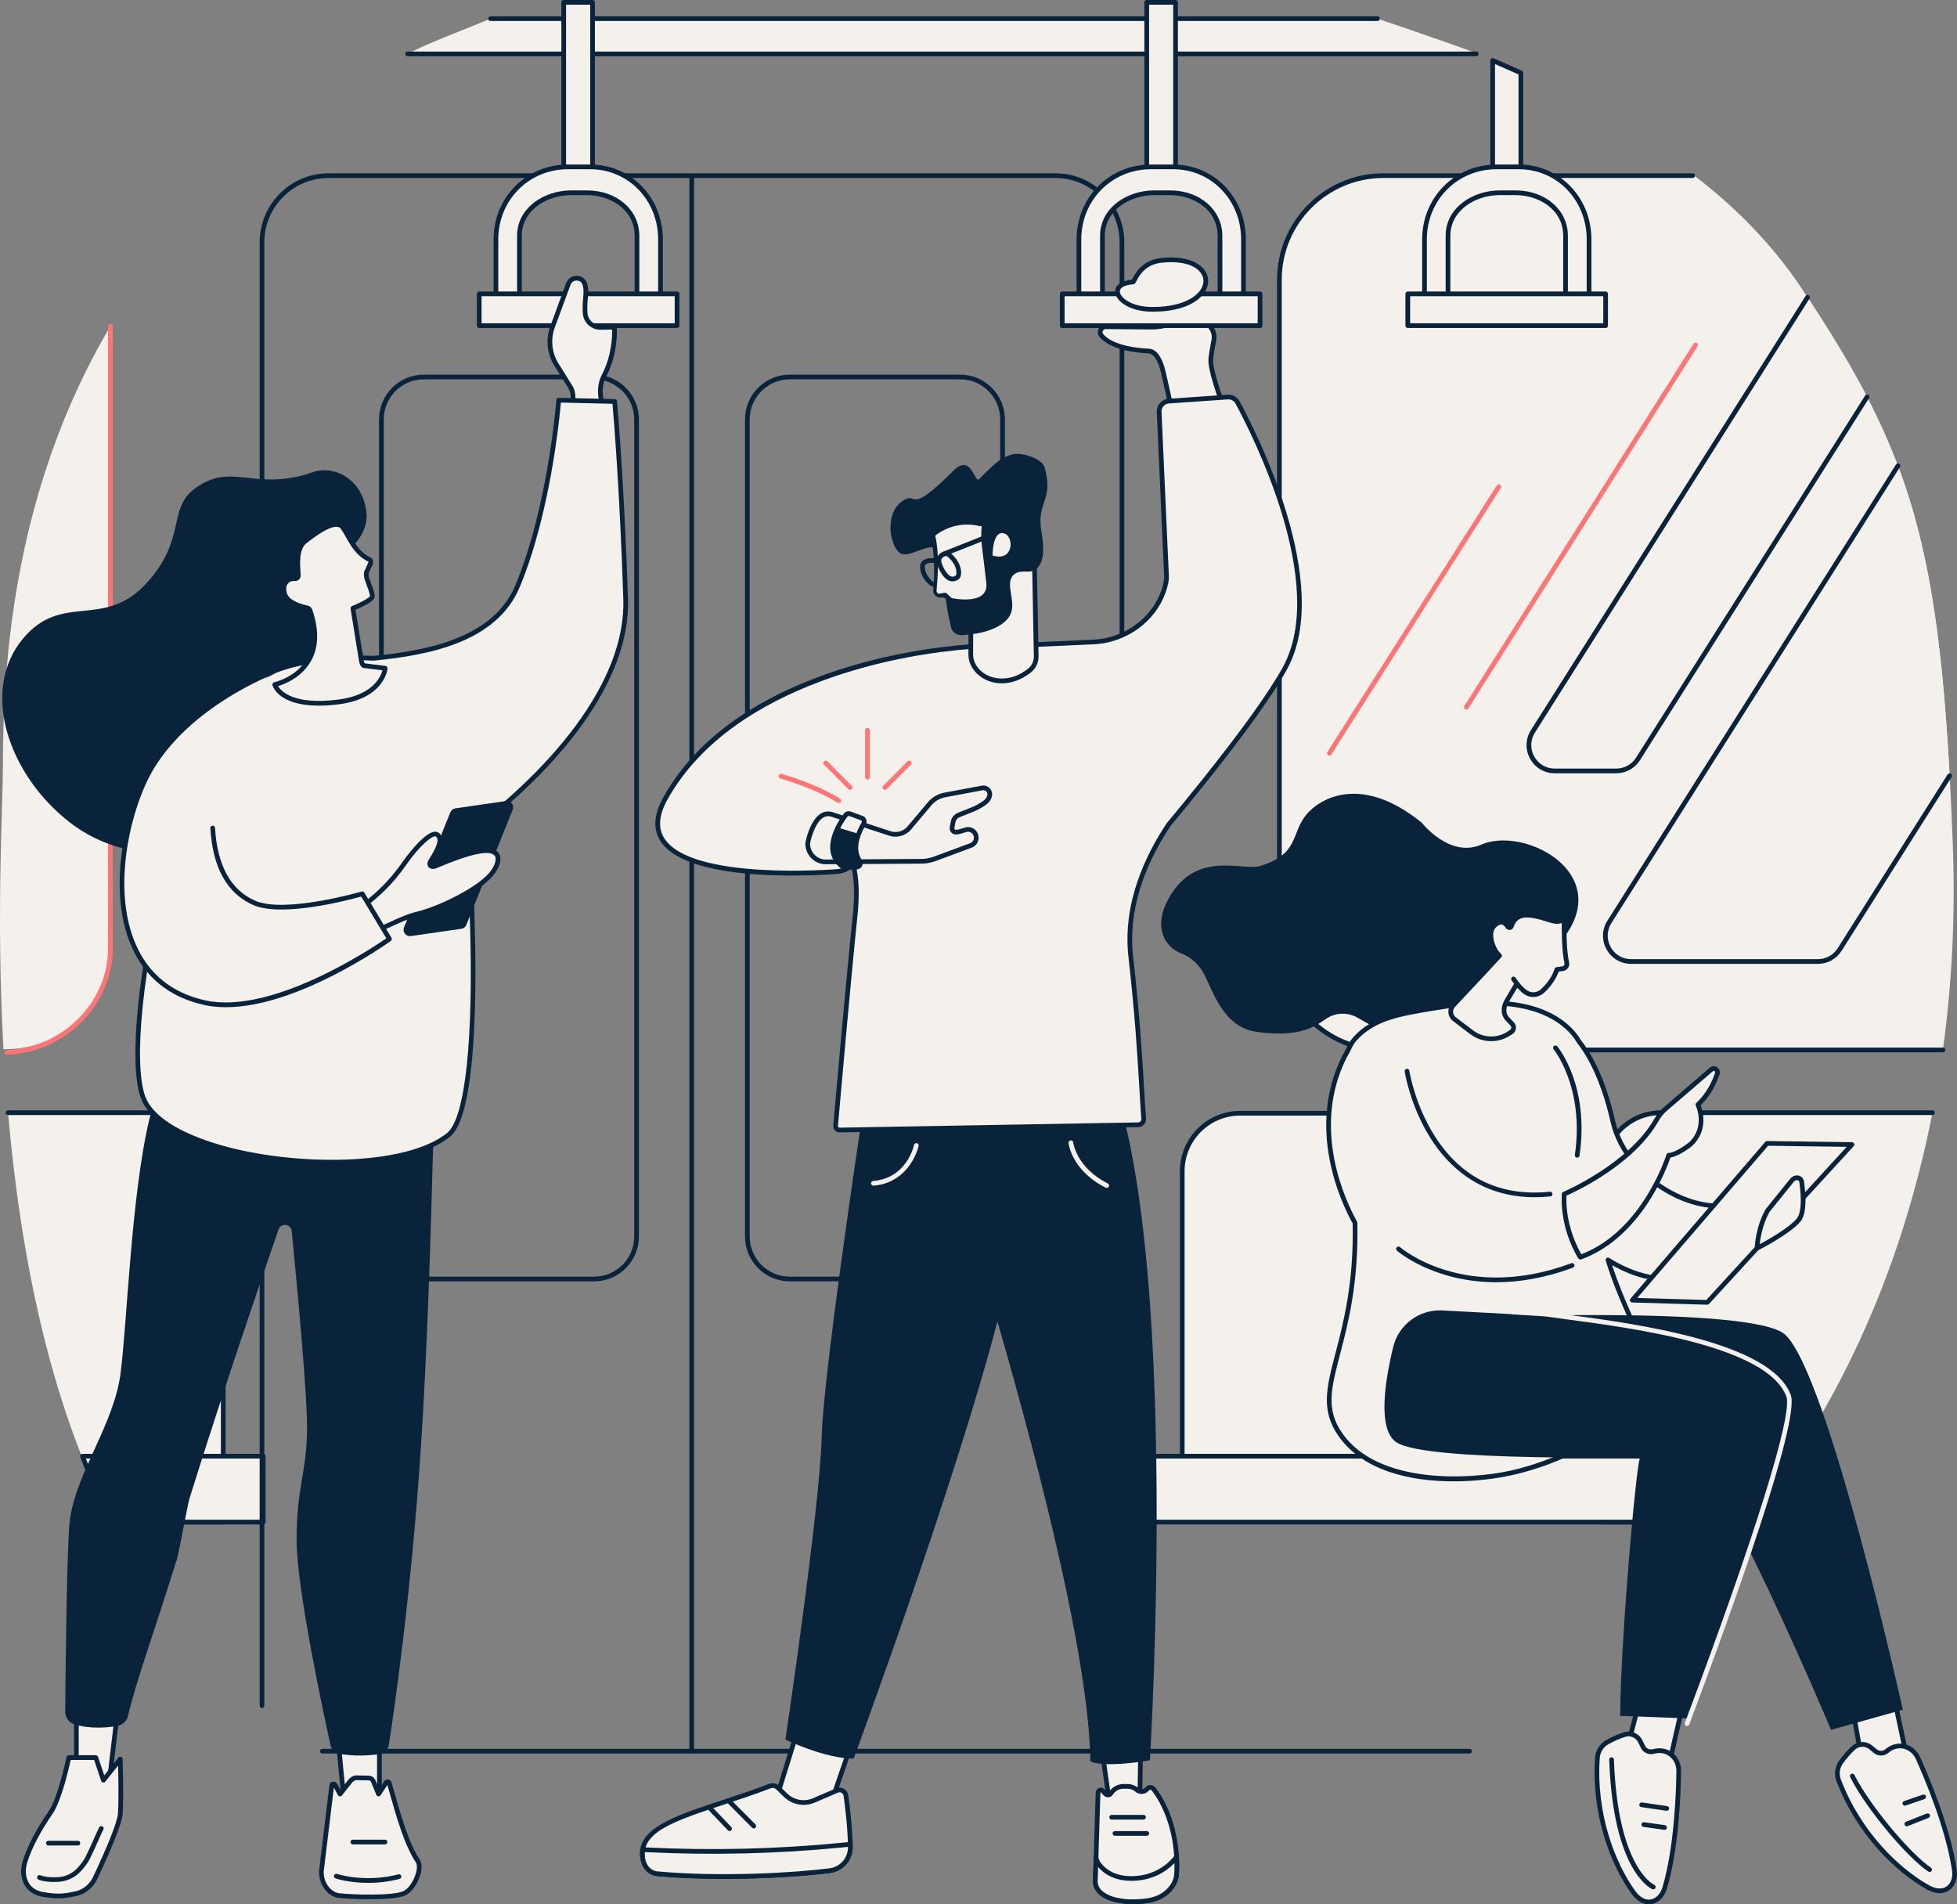 <svg width="740" height="720" viewBox="0 0 740 720" fill="none" xmlns="http://www.w3.org/2000/svg">
<rect x="0" y="0" width="740" height="720" fill="#808080" stroke="none"/>
<g clip-path="url(#clip0_103_147)">
<path d="M1.097 290.152C1.097 304.454 -1.502 345.966 1.305 396.673H2.276C23.99 396.673 41.745 379.361 41.745 357.632V123.325C3.518 187.822 1.097 256.265 1.097 290.152Z" fill="#F4F0EC"/>
<path d="M2.544 398.801C2.068 398.801 1.675 398.424 1.655 397.948C1.635 397.456 2.017 397.043 2.508 397.023C23.652 396.201 40.853 378.968 40.853 358.607V123.325C40.853 122.833 41.25 122.436 41.742 122.436C42.233 122.436 42.63 122.833 42.63 123.325V358.611C42.63 379.916 24.663 397.944 2.579 398.801C2.567 398.801 2.555 398.801 2.544 398.801Z" fill="#FF7575"/>
<path d="M224.675 484.454H160.248C150.918 484.454 143.33 476.86 143.33 467.524V158.573C143.33 149.237 150.918 141.643 160.248 141.643H224.675C234.004 141.643 241.592 149.237 241.592 158.573V467.524C241.592 476.86 234.004 484.454 224.675 484.454ZM160.248 143.422C151.901 143.422 145.107 150.22 145.107 158.573V467.524C145.107 475.877 151.897 482.675 160.248 482.675H224.675C233.021 482.675 239.815 475.877 239.815 467.524V158.573C239.815 150.22 233.021 143.422 224.675 143.422H160.248Z" fill="#09233B"/>
<path d="M363.058 484.454H298.632C289.302 484.454 281.714 476.86 281.714 467.524V158.573C281.714 149.237 289.302 141.643 298.632 141.643H363.058C372.388 141.643 379.976 149.237 379.976 158.573V467.524C379.976 476.86 372.388 484.454 363.058 484.454ZM298.632 143.422C290.285 143.422 283.491 150.22 283.491 158.573V467.524C283.491 475.877 290.281 482.675 298.632 482.675H363.058C371.405 482.675 378.199 475.877 378.199 467.524V158.573C378.199 150.22 371.405 143.422 363.058 143.422H298.632Z" fill="#09233B"/>
<path d="M468.964 420.889H565.755C577.857 420.889 587.678 430.721 587.678 442.828V575.229H447.041V442.828C447.041 430.717 456.866 420.889 468.964 420.889Z" fill="#F4F0EC"/>
<path d="M587.678 576.118H447.041C446.549 576.118 446.152 575.721 446.152 575.229V442.828C446.152 430.241 456.386 420 468.963 420H565.755C578.332 420 588.566 430.241 588.566 442.828V575.229C588.566 575.721 588.169 576.118 587.678 576.118ZM447.929 574.34H586.789V442.828C586.789 431.221 577.353 421.778 565.755 421.778H468.963C457.365 421.778 447.929 431.221 447.929 442.828V574.34Z" fill="#09233B"/>
<path d="M730.718 420.693H628.08C615.97 420.693 606.2 430.713 606.2 442.832V575.477H661.211C697.739 529.22 719.929 475.845 730.718 420.696V420.693Z" fill="#F4F0EC"/>
<path d="M661.211 576.362H606.2C605.709 576.362 605.312 575.965 605.312 575.473V442.828C605.312 430.131 615.526 419.799 628.079 419.799H730.717C731.209 419.799 731.606 420.197 731.606 420.689C731.606 421.18 731.209 421.578 730.717 421.578H628.079C616.505 421.578 607.089 431.111 607.089 442.824V574.58H661.211C661.702 574.58 662.099 574.977 662.099 575.469C662.099 575.961 661.702 576.358 661.211 576.358V576.362Z" fill="#09233B"/>
<path d="M678.769 550.568H424.863V575.477H661.211C667.474 567.47 673.332 559.464 678.769 550.568Z" fill="#F4F0EC"/>
<path d="M661.211 576.362H424.863C424.372 576.362 423.975 575.965 423.975 575.473V550.564C423.975 550.072 424.372 549.675 424.863 549.675H678.769C679.092 549.675 679.386 549.848 679.544 550.131C679.701 550.411 679.693 550.757 679.528 551.032C674.747 558.858 669.314 566.565 661.911 576.024C661.741 576.24 661.486 576.366 661.211 576.366V576.362ZM425.752 574.584H660.778C667.576 565.881 672.691 558.669 677.177 551.457H425.752V574.584Z" fill="#09233B"/>
<path d="M84.411 442.828C84.411 430.71 74.614 420.689 62.508 420.689H3.035C7.541 472.281 18.215 529.216 42.19 575.469H84.411V442.824V442.828Z" fill="#F4F0EC"/>
<path d="M84.411 576.362H42.19C41.698 576.362 41.301 575.965 41.301 575.473C41.301 574.981 41.698 574.584 42.19 574.584H83.522V442.828C83.522 431.111 74.095 421.582 62.508 421.582H3.035C2.544 421.582 2.146 421.184 2.146 420.693C2.146 420.201 2.544 419.803 3.035 419.803H62.508C75.078 419.803 85.3 430.131 85.3 442.832V575.477C85.3 575.969 84.903 576.366 84.411 576.366V576.362Z" fill="#09233B"/>
<path d="M99.521 550.568H31.178C34.492 559.464 38.152 567.47 42.19 575.477H99.521V550.568Z" fill="#F4F0EC"/>
<path d="M99.521 576.362H42.19C41.856 576.362 41.549 576.173 41.396 575.874C36.859 566.872 33.348 558.929 30.344 550.879C30.242 550.607 30.281 550.3 30.446 550.06C30.612 549.82 30.887 549.679 31.178 549.679H99.521C100.012 549.679 100.409 550.076 100.409 550.568V575.477C100.409 575.969 100.012 576.366 99.521 576.366V576.362ZM42.737 574.584H98.632V551.457H32.463C35.286 558.893 38.573 566.29 42.74 574.584H42.737Z" fill="#09233B"/>
<path d="M424.238 662.451C423.747 662.451 423.35 662.054 423.35 661.562V91.613C423.35 78.205 412.447 67.294 399.049 67.294H124.258C110.859 67.294 99.957 78.205 99.957 91.613V644.927C99.957 645.419 99.56 645.816 99.068 645.816C98.577 645.816 98.18 645.419 98.18 644.927V91.613C98.18 77.225 109.88 65.516 124.258 65.516H399.049C413.426 65.516 425.127 77.225 425.127 91.613V661.562C425.127 662.054 424.73 662.451 424.238 662.451Z" fill="#09233B"/>
<path d="M261.568 662.451C261.077 662.451 260.68 662.054 260.68 661.562V67.023C260.68 66.531 261.077 66.134 261.568 66.134C262.06 66.134 262.457 66.531 262.457 67.023V661.562C262.457 662.054 262.06 662.451 261.568 662.451Z" fill="#09233B"/>
<path d="M555.702 662.975H121.887C121.395 662.975 120.998 662.577 120.998 662.085C120.998 661.594 121.395 661.196 121.887 661.196H555.702C556.194 661.196 556.591 661.594 556.591 662.085C556.591 662.577 556.194 662.975 555.702 662.975Z" fill="#09233B"/>
<path d="M559.135 20.392C546.829 15.946 534.032 11.496 520.849 7.051H185.5C174.912 11.496 164.765 15.124 155.148 19.798C154.802 19.967 154.464 20.392 154.122 20.392H559.139H559.135Z" fill="#F4F0EC"/>
<path d="M520.849 7.94H185.5C185.008 7.94 184.611 7.542 184.611 7.051C184.611 6.559 185.008 6.161 185.5 6.161H520.853C521.344 6.161 521.741 6.559 521.741 7.051C521.741 7.542 521.344 7.94 520.853 7.94H520.849Z" fill="#09233B"/>
<path d="M558.238 21.281H154.118C153.627 21.281 153.229 20.884 153.229 20.392C153.229 19.9 153.627 19.503 154.118 19.503H558.234C558.726 19.503 559.123 19.9 559.123 20.392C559.123 20.884 558.726 21.281 558.234 21.281H558.238Z" fill="#09233B"/>
<path d="M483.53 105.749V357.631C483.53 379.361 501.38 396.673 523.094 396.673H734.704C738.242 370.875 739.379 344.943 738.415 319.42C734.146 206.266 723.365 172.281 681.211 108.964C670.898 93.478 657.252 79.102 640.967 66.649H523.094C501.38 66.649 483.53 84.02 483.53 105.749Z" fill="#F4F0EC"/>
<path d="M683.487 112.407L579.658 276.5C575.545 282.996 580.212 291.478 587.895 291.478H611.146C614.488 291.478 617.598 289.767 619.383 286.942L706 150.051C699.772 138.051 692.349 125.866 683.487 112.407Z" fill="#F4F0EC"/>
<path d="M554.491 268.261C554.33 268.261 554.165 268.218 554.016 268.123C553.603 267.86 553.477 267.313 553.74 266.896L640.357 130.005C640.621 129.592 641.167 129.466 641.584 129.73C641.997 129.993 642.123 130.54 641.859 130.957L555.242 267.848C555.073 268.115 554.786 268.261 554.491 268.261Z" fill="#FF7575"/>
<path d="M502.681 285.675C502.516 285.675 502.355 285.632 502.205 285.537C501.792 285.274 501.671 284.723 501.934 284.31L565.991 183.529C566.255 183.116 566.805 182.994 567.218 183.258C567.631 183.521 567.753 184.072 567.489 184.485L503.432 285.266C503.263 285.533 502.976 285.679 502.681 285.679V285.675Z" fill="#FF7575"/>
<path d="M717.684 176.093L608.558 348.555C604.446 355.051 609.113 363.533 616.795 363.533H687.383C690.725 363.533 693.835 361.822 695.619 358.997L737.22 293.257C734.314 239.91 729.022 206.188 717.68 176.097L717.684 176.093Z" fill="#F4F0EC"/>
<path d="M687.387 364.422H616.799C612.86 364.422 609.376 362.361 607.477 358.91C605.578 355.46 605.704 351.411 607.808 348.079L716.933 175.617C717.196 175.204 717.743 175.078 718.16 175.342C718.572 175.605 718.698 176.152 718.435 176.569L609.309 349.031C607.556 351.805 607.454 355.176 609.034 358.052C610.615 360.929 613.516 362.644 616.799 362.644H687.387C690.442 362.644 693.241 361.102 694.873 358.521L736.473 292.78C736.736 292.363 737.283 292.241 737.699 292.505C738.112 292.769 738.238 293.315 737.975 293.732L696.375 359.473C694.413 362.573 691.051 364.422 687.387 364.422Z" fill="#09233B"/>
<path d="M611.142 292.367H587.891C583.951 292.367 580.468 290.306 578.569 286.855C576.67 283.405 576.796 279.356 578.903 276.024L682.732 111.927C682.996 111.51 683.542 111.388 683.959 111.651C684.372 111.915 684.498 112.462 684.234 112.879L580.405 276.972C578.651 279.746 578.545 283.117 580.13 285.994C581.71 288.87 584.612 290.585 587.895 290.585H611.146C614.201 290.585 617 289.043 618.632 286.462L705.249 149.571C705.512 149.154 706.058 149.032 706.475 149.296C706.888 149.559 707.014 150.106 706.75 150.523L620.134 287.414C618.172 290.514 614.81 292.363 611.146 292.363L611.142 292.367Z" fill="#09233B"/>
<path d="M734.704 397.865H523.094C500.924 397.865 482.89 379.818 482.89 357.632V105.75C482.89 83.563 500.924 65.516 523.094 65.516H640.024C640.515 65.516 640.912 65.913 640.912 66.405C640.912 66.897 640.515 67.294 640.024 67.294H523.094C501.907 67.294 484.667 84.547 484.667 105.75V357.632C484.667 378.834 501.907 396.087 523.094 396.087H734.704C735.196 396.087 735.593 396.484 735.593 396.976C735.593 397.468 735.196 397.865 734.704 397.865Z" fill="#09233B"/>
<path d="M564.423 22.875V69.321H575.089V27.557C571.535 25.955 567.977 24.397 564.423 22.875Z" fill="#F4F0EC"/>
<path d="M575.089 70.206H564.423C563.931 70.206 563.534 69.809 563.534 69.317V22.875C563.534 22.576 563.684 22.296 563.935 22.131C564.183 21.966 564.501 21.938 564.773 22.056C568.398 23.607 571.991 25.184 575.455 26.746C575.773 26.892 575.978 27.207 575.978 27.557V69.321C575.978 69.812 575.581 70.21 575.089 70.21V70.206ZM565.311 68.428H574.201V28.131C571.307 26.829 568.323 25.519 565.311 24.224V68.431V68.428Z" fill="#09233B"/>
<path d="M538.644 90.523C538.644 75.309 550.67 63.093 565.874 63.093H574.291C589.495 63.093 600.869 75.309 600.869 90.523V120.913H591.979V89.162C591.979 79.247 582.98 72.877 573.072 72.877H567.096C557.189 72.877 547.533 79.247 547.533 89.162V120.913H538.644V90.523Z" fill="#F4F0EC"/>
<path d="M600.869 121.802H591.979C591.488 121.802 591.091 121.405 591.091 120.913V89.162C591.091 79.161 581.808 73.767 573.072 73.767H567.096C557.916 73.767 548.425 79.527 548.425 89.162V120.913C548.425 121.405 548.028 121.802 547.537 121.802H538.647C538.156 121.802 537.759 121.405 537.759 120.913V90.523C537.759 74.644 550.112 62.203 565.878 62.203H574.295C589.695 62.203 601.761 74.644 601.761 90.523V120.913C601.761 121.405 601.364 121.802 600.873 121.802H600.869ZM592.868 120.024H599.98V90.523C599.98 75.639 588.696 63.982 574.291 63.982H565.874C551.103 63.982 539.532 75.639 539.532 90.523V120.024H546.644V89.162C546.644 78.413 557.043 71.988 567.096 71.988H573.072C584.36 71.988 592.868 79.373 592.868 89.162V120.024Z" fill="#09233B"/>
<path d="M532.329 123.124L607.136 123.124V111.104L532.329 111.104V123.124Z" fill="#F4F0EC"/>
<path d="M607.131 124.013H532.325C531.834 124.013 531.437 123.616 531.437 123.124V111.104C531.437 110.612 531.834 110.215 532.325 110.215H607.131C607.623 110.215 608.02 110.612 608.02 111.104V123.124C608.02 123.616 607.623 124.013 607.131 124.013ZM533.218 122.235H606.247V111.993H533.218V122.235Z" fill="#09233B"/>
<path d="M328.382 640.627L313.493 683.894L292.691 682.824L307.549 634.993L328.382 640.627Z" fill="#F4F0EC"/>
<path d="M313.493 684.783C313.493 684.783 313.462 684.783 313.446 684.783L292.648 683.709C292.373 683.693 292.121 683.555 291.964 683.331C291.806 683.107 291.763 682.82 291.846 682.56L306.703 634.729C306.845 634.273 307.324 634.009 307.784 634.135L328.618 639.773C328.858 639.836 329.058 639.997 329.172 640.214C329.286 640.43 329.306 640.686 329.227 640.922L314.338 684.189C314.217 684.551 313.874 684.787 313.497 684.787L313.493 684.783ZM293.882 681.993L312.872 682.973L327.234 641.241L308.146 636.075L293.882 681.993Z" fill="#09233B"/>
<path d="M319.866 678.885C320.471 683.197 321.45 691.2 321.529 698.372C321.58 702.877 318.219 706.678 313.78 707.252C301.226 708.873 272.754 710.648 248.5 708.433C246.841 708.279 243.904 707.063 243.086 702.889C240.342 688.879 264.56 685.444 291.11 675.281C292.152 674.884 293.328 675.12 294.126 675.899L296.988 678.688C299.854 681.482 304.1 682.273 307.772 680.699L316.481 676.961C317.963 676.324 319.642 677.28 319.866 678.885Z" fill="#F4F0EC"/>
<path d="M273.772 710.368C265.359 710.368 256.658 710.069 248.421 709.318C246.082 709.105 243.055 707.339 242.213 703.062C239.961 691.562 254.484 686.766 272.876 680.695C278.636 678.791 284.596 676.824 290.796 674.451C292.156 673.932 293.709 674.246 294.751 675.262L297.613 678.051C300.228 680.601 304.077 681.317 307.427 679.881L316.135 676.143C317.094 675.73 318.168 675.789 319.076 676.3C319.992 676.816 320.601 677.713 320.751 678.759C321.341 682.957 322.343 691.09 322.426 698.361C322.481 703.294 318.816 707.496 313.902 708.13C305.288 709.243 290.08 710.365 273.78 710.365L273.772 710.368ZM292.137 675.982C291.901 675.982 291.661 676.025 291.429 676.111C285.19 678.5 279.214 680.475 273.434 682.383C255.192 688.406 242.009 692.758 243.963 702.716C244.8 706.985 247.961 707.484 248.586 707.544C272.648 709.739 300.692 708.043 313.674 706.367C317.696 705.848 320.696 702.413 320.649 698.38C320.566 691.208 319.575 683.162 318.993 679.003C318.923 678.511 318.64 678.09 318.207 677.846C317.782 677.606 317.287 677.579 316.839 677.772L308.13 681.509C304.12 683.229 299.508 682.371 296.379 679.318L293.517 676.528C293.147 676.166 292.652 675.974 292.145 675.974L292.137 675.982Z" fill="#09233B"/>
<path d="M321.513 697.294C321.513 697.294 321.529 698.022 321.533 698.372C321.584 702.877 318.223 706.678 313.784 707.252C301.23 708.873 272.758 710.648 248.504 708.433C246.845 708.279 243.908 707.064 243.09 702.889C242.838 701.61 242.992 699.305 242.992 699.305L244.714 699.391C269.223 700.607 293.784 700.017 318.207 697.621L321.513 697.298V697.294Z" fill="#F4F0EC"/>
<path d="M273.772 710.368C265.358 710.368 256.658 710.069 248.421 709.318C246.082 709.105 243.054 707.339 242.213 703.062C241.942 701.685 242.095 699.344 242.103 699.246C242.134 698.762 242.563 698.396 243.035 698.416L244.757 698.502C269.141 699.714 293.823 699.12 318.12 696.736L321.427 696.413C321.674 696.386 321.918 696.468 322.103 696.633C322.288 696.799 322.398 697.031 322.402 697.279L322.421 698.365C322.476 703.302 318.812 707.5 313.898 708.138C305.284 709.251 290.076 710.372 273.776 710.372L273.772 710.368ZM243.841 700.237C243.821 701.028 243.833 702.067 243.959 702.72C244.796 706.989 247.957 707.488 248.582 707.547C272.644 709.743 300.688 708.047 313.67 706.371C317.692 705.852 320.692 702.417 320.644 698.384V698.274L318.293 698.506C293.91 700.898 269.137 701.496 244.666 700.281L243.841 700.241V700.237Z" fill="#09233B"/>
<path d="M285.021 691.302C284.793 691.302 284.565 691.216 284.392 691.039L275.074 681.659C274.728 681.309 274.728 680.746 275.074 680.4C275.424 680.054 275.982 680.054 276.332 680.4L285.65 689.78C285.996 690.13 285.996 690.692 285.65 691.039C285.477 691.212 285.249 691.298 285.025 691.298L285.021 691.302Z" fill="#09233B"/>
<path d="M275.871 692.274C275.635 692.274 275.403 692.184 275.23 691.999L267.788 684.216C267.45 683.862 267.462 683.3 267.815 682.957C268.169 682.619 268.732 682.631 269.074 682.985L276.516 690.767C276.854 691.121 276.842 691.684 276.489 692.026C276.316 692.191 276.095 692.274 275.875 692.274H275.871Z" fill="#09233B"/>
<path d="M414.5 646.115L419.694 682.824H430.938L431.567 646.721L414.5 646.115Z" fill="#F4F0EC"/>
<path d="M430.938 683.713H419.694C419.25 683.713 418.876 683.386 418.813 682.95L413.62 646.241C413.584 645.982 413.663 645.718 413.84 645.521C414.017 645.325 414.264 645.218 414.532 645.226L431.599 645.832C432.082 645.848 432.464 646.253 432.456 646.737L431.831 682.839C431.823 683.323 431.426 683.713 430.942 683.713H430.938ZM420.468 681.934H430.069L430.667 647.579L415.534 647.044L420.472 681.934H420.468Z" fill="#09233B"/>
<path d="M434.28 718.552C440.956 717.447 444.714 712.623 444.923 708.468C445.532 696.114 442.293 684.374 436.214 676.403C435.55 675.533 434.225 675.608 433.639 676.532L433.478 676.678C432.428 677.638 430.871 677.571 429.79 676.65C428.898 675.887 427.754 675.435 426.535 675.419L424.836 675.395C422.933 675.368 421.05 676.438 420.052 678.039C419.588 678.783 418.518 678.826 417.94 678.169L416.977 677.083C416.324 676.45 415.235 676.898 415.208 677.807L414.166 711.604C414.673 718.222 425.544 720 434.28 718.552Z" fill="#F4F0EC"/>
<path d="M428.567 719.902C423.853 719.902 419.037 718.981 416.085 716.664C414.374 715.322 413.431 713.642 413.277 711.671C413.277 711.639 413.277 711.608 413.277 711.576L414.319 677.78C414.343 677.001 414.807 676.332 415.526 676.041C416.246 675.75 417.036 675.903 417.594 676.446L418.605 677.579C418.703 677.693 418.856 677.752 419.006 677.74C419.096 677.732 419.218 677.697 419.297 677.571C420.476 675.679 422.686 674.491 424.848 674.506L426.546 674.53C427.946 674.55 429.302 675.065 430.368 675.974C431.135 676.631 432.192 676.651 432.88 676.021L432.963 675.946C433.403 675.325 434.107 674.939 434.87 674.904C435.664 674.864 436.438 675.226 436.922 675.86C443.193 684.079 446.432 695.98 445.811 708.508C445.587 713.036 441.604 718.237 434.425 719.426C432.597 719.729 430.588 719.898 428.563 719.898L428.567 719.902ZM434.134 717.675C440.386 716.64 443.845 712.237 444.034 708.421C444.632 696.307 441.526 684.834 435.507 676.942C435.318 676.694 435.058 676.678 434.948 676.682C434.716 676.694 434.516 676.812 434.39 677.009C434.347 677.075 434.296 677.138 434.237 677.19L434.075 677.335C432.715 678.578 430.671 678.574 429.208 677.327C428.457 676.686 427.502 676.324 426.519 676.308L424.82 676.285C423.22 676.249 421.648 677.158 420.802 678.512C420.441 679.09 419.839 679.456 419.151 679.515C418.439 679.574 417.74 679.294 417.272 678.763L416.313 677.681C416.313 677.681 416.305 677.681 416.261 677.681C416.242 677.681 416.218 677.681 416.191 677.697C416.092 677.736 416.092 677.815 416.092 677.843L415.05 711.588C415.172 713.02 415.888 714.26 417.177 715.271C420.968 718.245 428.426 718.623 434.13 717.679L434.134 717.675Z" fill="#09233B"/>
<path d="M414.445 702.563C414.634 703.302 414.944 704.01 415.389 704.632C416.891 706.741 420.995 710.868 429.759 710.152C440.142 709.302 444.895 702.027 444.895 702.027C445.021 704.144 445.033 706.296 444.927 708.468C444.722 712.623 440.96 717.45 434.284 718.552C425.548 720 414.677 718.222 414.17 711.604L414.449 702.563H414.445Z" fill="#F4F0EC"/>
<path d="M428.563 719.902C423.849 719.902 419.033 718.981 416.085 716.664C414.374 715.322 413.431 713.642 413.277 711.671C413.277 711.639 413.277 711.608 413.277 711.576L413.556 702.535C413.568 702.09 413.906 701.729 414.347 701.677C414.787 701.63 415.196 701.91 415.306 702.338C415.479 703.007 415.746 703.605 416.112 704.113C417.685 706.324 421.545 709.928 429.684 709.263C439.517 708.456 444.105 701.607 444.148 701.536C444.36 701.213 444.75 701.064 445.119 701.162C445.489 701.26 445.756 701.587 445.776 701.969C445.902 704.129 445.913 706.328 445.807 708.508C445.583 713.036 441.6 718.237 434.421 719.426C432.593 719.729 430.584 719.898 428.559 719.898L428.563 719.902ZM415.054 711.584C415.176 713.016 415.892 714.256 417.181 715.267C420.971 718.241 428.43 718.619 434.134 717.675C440.386 716.64 443.845 712.237 444.034 708.421C444.101 707.079 444.121 705.73 444.093 704.384C441.884 706.71 437.244 710.428 429.825 711.037C421.475 711.722 417.099 708.106 415.227 705.879L415.05 711.58L415.054 711.584Z" fill="#09233B"/>
<path d="M433.655 694.076H421.597C421.105 694.076 420.708 693.679 420.708 693.187C420.708 692.695 421.105 692.298 421.597 692.298H433.655C434.146 692.298 434.543 692.695 434.543 693.187C434.543 693.679 434.146 694.076 433.655 694.076Z" fill="#09233B"/>
<path d="M432.405 687.958H420.347C419.855 687.958 419.458 687.561 419.458 687.069C419.458 686.577 419.855 686.18 420.347 686.18H432.405C432.896 686.18 433.293 686.577 433.293 687.069C433.293 687.561 432.896 687.958 432.405 687.958Z" fill="#09233B"/>
<path d="M413.941 393.62L345.492 397.609C345.492 397.609 346.165 399.604 347.372 403.259L328.626 404.585C328.626 404.585 311.382 516.673 310.698 543.439C310.014 570.205 296.992 657.706 296.992 657.706C296.992 657.706 311.936 664.957 322.803 664.898C322.803 664.898 360.963 561.651 377.157 499.613C394.173 558.622 411.795 628.426 412.286 665.941C412.286 665.941 416.296 668.593 434.81 665.551C434.81 665.551 448.158 449.776 413.941 393.616V393.62Z" fill="#09233B"/>
<path d="M418.495 449.123C418.361 449.123 418.227 449.091 418.097 449.028C405.288 442.619 404.089 432.563 404.046 432.142C403.995 431.654 404.349 431.217 404.836 431.162C405.32 431.107 405.76 431.465 405.811 431.953C405.823 432.051 406.999 441.486 418.892 447.439C419.332 447.659 419.509 448.194 419.289 448.631C419.131 448.942 418.821 449.123 418.495 449.123Z" fill="#F4F0EC"/>
<path d="M330.261 448.288C329.805 448.288 329.416 447.938 329.377 447.474C329.333 446.986 329.695 446.553 330.186 446.51C342.807 445.42 345.516 433.412 345.626 432.901C345.728 432.421 346.204 432.114 346.679 432.216C347.159 432.319 347.466 432.791 347.364 433.271C347.336 433.408 344.289 447.081 330.34 448.285C330.312 448.285 330.289 448.285 330.261 448.285V448.288Z" fill="#F4F0EC"/>
<path d="M455.424 121.896C458.062 123.049 459.544 125.878 458.99 128.703C458.415 131.614 457.81 135.01 457.81 136.344C457.81 142.289 466.098 163.149 466.098 163.149L444.997 163.59C444.997 163.59 440.24 142.033 439.63 139.708C438.718 136.226 436.973 132.893 434.574 132.759C423.216 132.118 418.471 129.246 416.485 126.874C415.376 125.548 416.351 123.529 418.077 123.545L435.27 123.687C437.806 123.706 440.326 123.273 442.709 122.404L445.909 121.239C448.712 120.22 451.799 120.315 454.531 121.511L455.42 121.9L455.424 121.896Z" fill="#F4F0EC"/>
<path d="M444.997 164.483C444.58 164.483 444.219 164.191 444.128 163.786C444.081 163.57 439.367 142.222 438.769 139.94C437.79 136.21 436.123 133.743 434.519 133.652C422.776 132.988 417.857 129.911 415.801 127.448C415.07 126.57 414.916 125.378 415.408 124.344C415.899 123.305 416.914 122.66 418.058 122.66C418.066 122.66 418.073 122.66 418.081 122.66L435.274 122.801C437.712 122.825 440.11 122.408 442.402 121.574L445.606 120.409C448.634 119.308 451.932 119.41 454.885 120.7L455.773 121.09C458.817 122.42 460.495 125.626 459.854 128.884C459.104 132.696 458.695 135.348 458.695 136.351C458.695 142.06 466.837 162.622 466.919 162.83C467.026 163.102 466.994 163.409 466.833 163.649C466.672 163.892 466.401 164.042 466.11 164.046L445.009 164.487C445.009 164.487 444.997 164.487 444.989 164.487L444.997 164.483ZM418.062 124.434C417.606 124.434 417.212 124.682 417.016 125.099C416.823 125.508 416.878 125.961 417.165 126.303C418.997 128.494 423.515 131.245 434.621 131.87C438.168 132.071 439.906 137.26 440.487 139.483C441.038 141.584 444.863 158.872 445.705 162.685L464.804 162.283C463.031 157.719 456.921 141.624 456.921 136.34C456.921 135.191 457.322 132.563 458.117 128.526C458.596 126.094 457.342 123.698 455.07 122.707L454.181 122.317C451.645 121.212 448.818 121.121 446.22 122.069L443.015 123.234C440.523 124.143 437.924 124.591 435.266 124.568L418.073 124.426C418.073 124.426 418.066 124.426 418.062 124.426V124.434Z" fill="#09233B"/>
<path d="M433.607 69.203H444.51V0.893H433.607V69.203Z" fill="#F4F0EC"/>
<path d="M444.51 70.092H433.607C433.116 70.092 432.719 69.694 432.719 69.203V0.889C432.719 0.397 433.116 0 433.607 0H444.51C445.001 0 445.398 0.397 445.398 0.889V69.199C445.398 69.691 445.001 70.088 444.51 70.088V70.092ZM434.5 68.309H443.621V1.778H434.5V68.309Z" fill="#09233B"/>
<path d="M407.974 90.523C407.974 75.309 420 63.093 435.204 63.093H443.621C458.825 63.093 470.199 75.309 470.199 90.523V120.913H461.31V89.162C461.31 79.247 452.31 72.877 442.403 72.877H436.427C426.519 72.877 416.863 79.247 416.863 89.162V120.913H407.974V90.523Z" fill="#F4F0EC"/>
<path d="M470.199 121.802H461.309C460.818 121.802 460.421 121.405 460.421 120.913V89.162C460.421 79.161 451.138 73.767 442.402 73.767H436.426C427.246 73.767 417.755 79.527 417.755 89.162V120.913C417.755 121.405 417.358 121.802 416.867 121.802H407.977C407.486 121.802 407.089 121.405 407.089 120.913V90.523C407.089 74.644 419.442 62.203 435.208 62.203H443.625C459.025 62.203 471.091 74.644 471.091 90.523V120.913C471.091 121.405 470.694 121.802 470.203 121.802H470.199ZM462.198 120.024H469.31V90.523C469.31 75.639 458.027 63.982 443.621 63.982H435.204C420.433 63.982 408.862 75.639 408.862 90.523V120.024H415.974V89.162C415.974 78.413 426.373 71.988 436.426 71.988H442.402C453.69 71.988 462.198 79.373 462.198 89.162V120.024Z" fill="#09233B"/>
<path d="M401.656 123.124L476.462 123.124V111.104L401.656 111.104V123.124Z" fill="#F4F0EC"/>
<path d="M476.462 124.013H401.655C401.164 124.013 400.767 123.616 400.767 123.124V111.104C400.767 110.612 401.164 110.215 401.655 110.215H476.462C476.953 110.215 477.35 110.612 477.35 111.104V123.124C477.35 123.616 476.953 124.013 476.462 124.013ZM402.548 122.235H475.577V111.993H402.548V122.235Z" fill="#09233B"/>
<path d="M467.949 152.156C467.218 150.81 465.775 150.019 464.25 150.126L441.942 151.668C439.827 151.814 438.215 153.623 438.309 155.74L441.081 217.585C441.207 219.23 440.731 221.453 439.842 223.904C435.915 234.783 425.296 242.01 413.945 242.707L376.98 244.375C368.637 244.135 362.19 244.823 359.021 245.272C343.251 246.893 276.866 256.336 251.539 302.002C232.38 336.547 316.237 329.532 316.237 329.532C318.71 329.433 320.935 328.359 322.555 326.679C323.923 331.979 324.214 337.995 323.298 346.713C320.932 369.226 316.796 416.152 315.966 425.606C315.887 426.507 316.603 427.275 317.499 427.259L430.379 425.268C431.61 425.248 432.569 424.19 432.467 422.955C431.598 412.241 430.992 391.554 427.588 361.755C425.303 341.776 433.839 323.819 441.934 311.74C445.94 306.92 450.32 301.578 454.755 296.038L454.759 296.034C466.959 280.792 479.555 264.075 485.799 252.795C503.405 220.977 474.385 164.03 467.949 152.164V152.156Z" fill="#F4F0EC"/>
<path d="M317.472 428.144C316.808 428.144 316.171 427.869 315.719 427.381C315.255 426.881 315.023 426.208 315.082 425.528C315.892 416.309 320.043 369.171 322.414 346.619C323.212 339.037 323.098 333.317 322.033 328.336C320.378 329.606 318.38 330.334 316.273 330.421C314.044 330.61 260.637 334.871 249.747 318.008C246.853 313.53 247.195 307.999 250.761 301.57C261.624 281.984 281.07 266.746 308.547 256.288C330.387 247.975 351.056 245.197 358.931 244.387C362.037 243.95 368.563 243.242 377.008 243.486L413.906 241.818C425.229 241.125 435.322 233.803 439.005 223.601C439.89 221.15 440.303 219.092 440.193 217.648L437.421 155.776C437.303 153.151 439.261 150.956 441.879 150.775L464.187 149.233C466.055 149.103 467.836 150.083 468.728 151.727C474.846 163.003 504.459 220.894 486.574 253.216C481.243 262.851 470.773 277.44 455.451 296.581C455.447 296.585 455.443 296.589 455.44 296.593C451.441 301.589 447.136 306.862 442.642 312.263C434.913 323.807 426.192 341.728 428.469 361.644C430.942 383.288 431.96 400.465 432.632 411.832C432.892 416.183 433.112 419.945 433.352 422.876C433.419 423.71 433.136 424.544 432.577 425.162C432.019 425.78 431.221 426.142 430.391 426.153L317.511 428.144C317.511 428.144 317.484 428.144 317.468 428.144H317.472ZM322.556 325.786C322.63 325.786 322.709 325.794 322.784 325.814C323.094 325.896 323.338 326.14 323.417 326.451C324.844 331.987 325.08 338.262 324.183 346.8C321.813 369.336 317.661 416.459 316.855 425.677C316.835 425.921 316.949 426.086 317.02 426.161C317.091 426.236 317.24 426.354 317.484 426.358L430.364 424.367C430.71 424.363 431.028 424.218 431.264 423.958C431.5 423.698 431.614 423.364 431.583 423.014C431.343 420.063 431.119 416.294 430.859 411.93C430.148 399.903 429.169 383.433 426.704 361.841C424.364 341.37 433.293 323.02 441.195 311.229C441.211 311.205 441.231 311.178 441.25 311.154C445.748 305.744 450.061 300.464 454.063 295.463C454.071 295.452 454.079 295.444 454.091 295.432C469.338 276.382 479.745 261.887 485.025 252.346C502.461 220.839 473.214 163.703 467.171 152.569C466.609 151.534 465.489 150.921 464.313 150.999L442.005 152.542C440.358 152.656 439.127 154.037 439.202 155.685L441.974 217.53C442.104 219.218 441.667 221.469 440.684 224.191C436.761 235.05 426.043 242.844 414.008 243.58L377.028 245.248C368.65 245.008 362.233 245.705 359.151 246.138C345.732 247.519 277.681 256.702 252.322 302.42C249.098 308.231 248.736 313.145 251.244 317.028C261.557 333.002 315.624 328.674 316.171 328.631C318.372 328.54 320.401 327.623 321.923 326.046C322.092 325.869 322.324 325.774 322.564 325.774L322.556 325.786Z" fill="#09233B"/>
<path d="M317.142 303.608C316.98 303.608 316.815 303.565 316.67 303.47C307.871 297.93 295.199 294.358 295.074 294.323C294.602 294.189 294.323 293.701 294.456 293.229C294.59 292.757 295.077 292.477 295.553 292.611C296.08 292.757 308.598 296.286 317.621 301.967C318.038 302.231 318.16 302.778 317.9 303.195C317.731 303.462 317.444 303.612 317.146 303.612L317.142 303.608Z" fill="#FF7575"/>
<path d="M348.139 325.64C349.511 325.629 351.142 325.57 353.584 324.665L367.124 319.648C368.768 319.039 369.585 317.185 368.937 315.549C368.32 313.999 366.605 313.219 365.033 313.759C363.873 314.156 362.615 314.534 361.809 314.616C360.515 314.75 359.772 313.877 360.051 312.598C360.193 311.945 360.303 311.343 360.389 310.827C360.59 309.58 361.447 308.545 362.619 308.097C364.997 307.188 368.787 305.705 369.77 305.115C371.233 304.241 373.419 303.199 373.997 301.511L374.142 301.07C374.724 299.315 373.218 297.576 371.414 297.915L357.268 300.559C355.019 300.979 352.986 302.168 351.508 303.922L343.873 313.003C342.151 315.049 339.414 315.919 336.839 315.23L314.425 307.873C307.816 306.071 305.446 318.649 305.446 318.649C305.229 322.446 308.245 325.692 311.862 325.861L348.143 325.64H348.139Z" fill="#F4F0EC"/>
<path d="M311.862 326.754C309.837 326.66 307.918 325.735 306.546 324.212C305.143 322.654 304.435 320.66 304.549 318.602C304.549 318.563 304.557 318.527 304.565 318.488C304.628 318.153 306.161 310.245 310.309 307.648C311.649 306.81 313.108 306.594 314.653 307.015L337.11 314.388C339.292 314.97 341.699 314.211 343.189 312.437L350.824 303.356C352.428 301.448 354.657 300.145 357.099 299.689L371.245 297.045C372.4 296.829 373.556 297.23 374.331 298.119C375.113 299.016 375.357 300.224 374.98 301.353L374.834 301.794C374.225 303.572 372.353 304.646 370.851 305.512C370.631 305.638 370.419 305.76 370.218 305.878C369.22 306.48 365.701 307.869 362.929 308.927C362.049 309.265 361.408 310.044 361.262 310.969C361.176 311.5 361.062 312.118 360.916 312.791C360.842 313.129 360.877 313.408 361.011 313.562C361.14 313.707 361.388 313.766 361.714 313.735C362.139 313.692 363.004 313.515 364.742 312.921C366.762 312.224 368.968 313.239 369.758 315.222C370.163 316.241 370.144 317.355 369.699 318.354C369.255 319.349 368.449 320.109 367.431 320.486L353.89 325.503C351.394 326.427 349.684 326.518 348.146 326.534L311.866 326.754H311.862ZM306.322 318.759C306.247 320.321 306.798 321.828 307.867 323.016C308.925 324.189 310.391 324.901 311.897 324.972L348.131 324.747C349.57 324.732 351.044 324.653 353.273 323.827L366.814 318.81C367.38 318.602 367.828 318.181 368.072 317.626C368.319 317.067 368.331 316.446 368.107 315.875C367.667 314.774 366.444 314.211 365.32 314.597C363.798 315.12 362.646 315.423 361.899 315.498C360.991 315.592 360.209 315.321 359.69 314.738C359.163 314.148 358.982 313.318 359.182 312.405C359.32 311.768 359.43 311.185 359.509 310.682C359.76 309.136 360.826 307.825 362.296 307.263C366.067 305.823 368.622 304.757 369.306 304.347C369.515 304.222 369.735 304.096 369.967 303.962C371.213 303.246 372.762 302.353 373.151 301.22L373.293 300.787C373.466 300.26 373.356 299.697 372.99 299.28C372.632 298.871 372.102 298.686 371.567 298.784L357.421 301.428C355.381 301.81 353.521 302.896 352.18 304.493L344.545 313.574C342.615 315.871 339.497 316.859 336.599 316.084L314.138 308.711C313.124 308.435 312.165 308.573 311.252 309.147C307.922 311.233 306.46 318.067 306.322 318.755V318.759Z" fill="#09233B"/>
<path d="M325.08 325.554C321.789 320.687 324.856 314.305 326.578 311.445C327.054 310.65 326.7 309.62 325.831 309.305L321.42 307.688C320.814 307.467 320.142 307.668 319.757 308.187C317.488 311.205 310.718 321.458 318.396 327.533C318.648 327.734 318.97 327.836 319.293 327.836H323.873C325.037 327.836 325.737 326.526 325.084 325.558L325.08 325.554Z" fill="#09233B"/>
<path d="M324.329 316.112L316.808 313.798L317.15 312.272C318.089 310.497 319.104 309.045 319.752 308.184C320.142 307.668 320.814 307.464 321.415 307.684L325.827 309.301C326.692 309.62 327.049 310.651 326.574 311.441C326.125 312.185 325.587 313.165 325.095 314.294L324.329 316.108V316.112Z" fill="#F4F0EC"/>
<path d="M323.869 328.721H319.288C318.758 328.721 318.247 328.544 317.842 328.226C309.538 321.655 316.662 310.812 319.045 307.645C319.674 306.81 320.751 306.492 321.726 306.846L326.137 308.463C326.798 308.703 327.309 309.226 327.545 309.887C327.781 310.556 327.706 311.288 327.34 311.898C325.866 314.349 322.764 320.538 325.819 325.05C326.306 325.77 326.353 326.695 325.945 327.466C325.536 328.237 324.742 328.717 323.873 328.717L323.869 328.721ZM320.92 308.487C320.747 308.487 320.574 308.569 320.464 308.719C318.329 311.559 311.905 321.262 318.942 326.833C319.033 326.904 319.155 326.943 319.284 326.943H323.865C324.171 326.943 324.317 326.73 324.368 326.636C324.415 326.546 324.51 326.306 324.341 326.05C320.716 320.687 324.164 313.727 325.815 310.981C325.941 310.772 325.901 310.58 325.866 310.481C325.831 310.387 325.744 310.214 325.524 310.135L321.113 308.518C321.05 308.494 320.983 308.483 320.92 308.483V308.487Z" fill="#09233B"/>
<path d="M324.332 317.001C324.246 317.001 324.159 316.989 324.069 316.961L316.548 314.648C316.08 314.502 315.817 314.007 315.958 313.534C316.104 313.066 316.599 312.803 317.071 312.944L324.592 315.258C325.06 315.403 325.323 315.899 325.182 316.371C325.064 316.753 324.714 317.001 324.332 317.001Z" fill="#09233B"/>
<path d="M334.606 298.623C334.378 298.623 334.154 298.536 333.981 298.363C333.631 298.017 333.631 297.454 333.981 297.104L343.193 287.835C343.539 287.488 344.101 287.484 344.451 287.835C344.801 288.181 344.801 288.743 344.451 289.094L335.239 298.363C335.066 298.536 334.838 298.627 334.61 298.627L334.606 298.623Z" fill="#FF7575"/>
<path d="M321.431 298.623C321.203 298.623 320.975 298.536 320.802 298.359L311.591 289.09C311.245 288.74 311.245 288.177 311.591 287.831C311.937 287.484 312.503 287.484 312.849 287.831L322.06 297.1C322.406 297.45 322.406 298.013 322.06 298.359C321.887 298.532 321.659 298.619 321.435 298.619L321.431 298.623Z" fill="#FF7575"/>
<path d="M328.02 294.736C327.529 294.736 327.132 294.338 327.132 293.846V276.079C327.132 275.587 327.529 275.189 328.02 275.189C328.512 275.189 328.909 275.587 328.909 276.079V293.846C328.909 294.338 328.512 294.736 328.02 294.736Z" fill="#FF7575"/>
<path d="M391.815 247.999L391.099 210.323L367.124 226.823L367.077 247.644C367.183 252.287 371.06 254.935 371.06 254.935C375.86 258.598 382.67 258.047 387.667 254.663L388.823 253.881C390.757 252.57 391.889 250.347 391.815 248.003V247.999Z" fill="#F4F0EC"/>
<path d="M378.825 258.354C375.805 258.354 372.9 257.449 370.521 255.635C370.387 255.545 366.302 252.7 366.188 247.656L366.236 226.816C366.236 226.524 366.381 226.249 366.621 226.084L390.596 209.583C390.867 209.398 391.217 209.374 391.508 209.524C391.799 209.673 391.984 209.972 391.992 210.299L392.707 247.971C392.79 250.639 391.528 253.117 389.326 254.608L388.166 255.391C385.257 257.363 381.982 258.35 378.825 258.35V258.354ZM368.013 227.288L367.966 247.641C368.06 251.756 371.528 254.172 371.559 254.195C375.785 257.418 382.186 257.296 387.167 253.924L388.327 253.141C390.022 251.992 390.993 250.08 390.93 248.026C390.93 248.026 390.93 248.018 390.93 248.014L390.246 211.991L368.017 227.288H368.013Z" fill="#09233B"/>
<path d="M341.675 189.136C347.061 185.752 343.185 195.328 360.484 177.993C367.372 171.088 368.429 182.939 370.222 181.153C376.839 174.555 378.687 172.835 383.067 171.734C385.968 171.002 394.071 173.067 395.094 176.959C398.431 189.655 391.862 189.431 393.796 201.045C395.153 209.201 394.366 212.349 392.165 214.859C389.939 217.397 385.866 214.8 383.228 217.389C379.815 220.741 384.407 227.284 382.056 232.344C380.578 235.53 375.282 239.547 363.617 240.138C361.726 240.232 360.036 238.957 359.603 237.1C359.049 234.724 358.361 231.718 357.944 228.791C355.962 214.839 358.656 209.953 355.534 207.777C350.749 204.441 343.499 211.861 340.008 208.879C336.383 205.782 334.299 193.767 341.675 189.136Z" fill="#09233B"/>
<path d="M371.917 198.382L371.941 202.234C371.952 204.047 372.09 205.853 372.35 207.647C372.837 211.011 373.45 216.822 373.832 220.084C375.062 230.573 359.371 226.946 359.371 226.946L357.35 224.986L355.617 225.191C355.282 225.23 354.936 225.199 354.626 225.065C353.851 224.731 353.427 223.952 353.501 223.165C353.918 218.86 354.516 209.378 352.668 202.182C352.668 202.182 360.456 194.849 371.913 198.386L371.917 198.382Z" fill="#F4F0EC"/>
<path d="M372.633 197.851C372.711 198.795 372.782 199.771 372.817 200.754L372.888 203.473C372.959 205.157 373.156 206.77 373.423 208.481C373.875 211.893 374.229 215.292 374.61 218.687L374.756 219.958C374.799 220.418 374.842 220.883 374.826 221.359C374.811 222.307 374.646 223.294 374.229 224.215C373.82 225.136 373.152 225.954 372.361 226.548C371.571 227.15 370.686 227.552 369.798 227.827C368.013 228.374 366.204 228.488 364.435 228.449C362.654 228.397 360.936 228.193 359.175 227.819C359.014 227.784 358.872 227.705 358.762 227.599L358.75 227.587L356.737 225.62L357.453 225.864C356.91 225.923 356.36 225.927 355.813 225.934C355.526 225.95 355.11 225.934 354.756 225.824C354.382 225.706 354.06 225.525 353.785 225.285C353.222 224.817 352.872 224.109 352.865 223.377C352.861 223.287 352.869 223.196 352.872 223.106L352.888 222.901L352.924 222.496L352.986 221.685C353.156 219.521 353.234 217.35 353.222 215.186C353.183 210.862 352.884 206.51 351.803 202.403V202.383C351.713 202.064 351.823 201.742 352.055 201.537C353.462 200.286 354.952 199.393 356.564 198.606C358.168 197.835 359.867 197.264 361.616 196.914C363.366 196.56 365.159 196.442 366.94 196.54C367.828 196.611 368.717 196.706 369.586 196.887C370.026 196.957 370.454 197.075 370.887 197.174C371.056 197.205 371.461 197.327 371.744 197.441C372.055 197.563 372.35 197.709 372.617 197.854L372.633 197.851ZM371.205 198.913C371.064 198.944 370.95 198.972 370.848 198.976C370.722 198.98 370.718 198.968 370.47 198.913C370.069 198.826 369.672 198.724 369.271 198.661C368.469 198.504 367.655 198.429 366.845 198.374C365.222 198.279 363.582 198.374 361.986 198.696C360.39 199.007 358.829 199.527 357.351 200.227C355.888 200.915 354.441 201.82 353.281 202.82L353.533 201.958C354.555 206.349 354.728 210.795 354.642 215.194C354.575 217.397 354.453 219.592 354.268 221.784L354.193 222.606L354.154 223.015L354.134 223.22C354.134 223.267 354.127 223.31 354.131 223.357C354.131 223.719 354.296 224.089 354.591 224.302C354.917 224.526 355.196 224.526 355.644 224.412C356.179 224.294 356.714 224.172 357.256 224.105C357.523 224.073 357.779 224.164 357.964 224.337L357.976 224.345L360.004 226.296L359.584 226.068C361.16 226.399 362.851 226.595 364.486 226.635C366.126 226.67 367.773 226.544 369.259 226.08C370.742 225.624 372.004 224.75 372.558 223.452C372.845 222.811 372.979 222.079 372.986 221.323C372.998 220.946 372.963 220.56 372.924 220.167L372.774 218.892C372.381 215.493 372.007 212.097 371.559 208.729C371.319 207.061 371.115 205.275 371.068 203.54L371.044 202.23C371.044 201.864 371.052 201.498 371.064 201.132C371.091 200.404 371.146 199.672 371.217 198.905L371.205 198.913Z" fill="#09233B"/>
<path d="M375.314 209.996C375.314 209.996 375.243 200.738 379.434 201.596C383.625 202.454 383.452 212.648 375.314 209.996Z" fill="#F4F0EC"/>
<path d="M360.189 219.812C359.887 219.812 359.58 219.773 359.281 219.69C357.673 219.246 356.258 217.688 354.956 214.922C353.93 212.746 353.871 211.125 354.772 209.976C355.436 209.126 356.34 208.603 357.327 208.501C358.133 208.414 358.912 208.631 359.454 209.091C362.556 211.715 363.543 214.792 363.433 216.799C363.374 217.873 363.012 218.683 362.411 219.088C361.691 219.572 360.94 219.816 360.193 219.816L360.189 219.812ZM357.665 210.256C357.614 210.256 357.563 210.256 357.508 210.264C357.217 210.295 356.659 210.437 356.171 211.066C355.731 211.629 355.865 212.671 356.564 214.159C357.874 216.944 359.022 217.77 359.753 217.971C360.284 218.117 360.826 217.999 361.412 217.605C361.459 217.562 361.668 217.212 361.656 216.425C361.644 215.677 361.373 213.041 358.302 210.445C358.192 210.354 357.968 210.256 357.665 210.256Z" fill="#09233B"/>
<path d="M356.894 210.326C356.54 210.326 356.206 210.114 356.069 209.764C355.888 209.307 356.112 208.788 356.568 208.611L375.156 201.246C375.616 201.065 376.131 201.289 376.308 201.745C376.489 202.202 376.265 202.721 375.809 202.898L357.22 210.264C357.114 210.307 357 210.326 356.894 210.326Z" fill="#09233B"/>
<path d="M352.99 221.803C352.267 221.803 351.414 221.134 350.82 220.56C349.365 219.163 347.84 216.755 347.911 214.19C347.934 213.269 348.3 212.498 348.96 211.951C350.533 210.657 353.273 211.078 353.58 211.129C354.064 211.212 354.39 211.668 354.307 212.152C354.225 212.636 353.769 212.963 353.285 212.884C352.711 212.789 350.887 212.668 350.089 213.329C349.924 213.466 349.703 213.706 349.688 214.237C349.609 217.141 352.298 219.765 353.045 220.021C353.493 220.037 353.867 220.391 353.894 220.851C353.926 221.343 353.556 221.764 353.069 221.799C353.045 221.799 353.018 221.799 352.994 221.799L352.99 221.803Z" fill="#09233B"/>
<path d="M438.785 98.498C430.694 99.474 428.976 106.568 428.449 106.607C417.519 107.41 422.996 116.683 434.936 116.939C462.064 117.517 462.488 95.638 438.785 98.502V98.498Z" fill="#F4F0EC"/>
<path d="M435.97 117.84C435.62 117.84 435.27 117.84 434.916 117.828C427.1 117.663 421.753 113.784 421.663 110.266C421.639 109.338 422.033 106.316 427.993 105.753C428.052 105.643 428.119 105.513 428.182 105.395C429.168 103.495 431.787 98.451 438.679 97.617C446.633 96.657 452.966 98.416 455.62 102.327C457.153 104.589 457.252 107.327 455.884 109.845C453.147 114.885 445.744 117.84 435.97 117.84ZM438.891 99.384C432.931 100.104 430.71 104.388 429.758 106.214C429.357 106.985 429.117 107.449 428.512 107.492C425.296 107.729 423.397 108.748 423.436 110.219C423.495 112.552 427.906 115.896 434.952 116.046C446.275 116.286 452.381 112.56 454.319 108.991C455.372 107.052 455.31 105.037 454.146 103.322C451.873 99.974 446.169 98.498 438.887 99.38L438.891 99.384Z" fill="#09233B"/>
<path d="M213.159 69.203H224.062V0.893H213.159V69.203Z" fill="#F4F0EC"/>
<path d="M224.061 70.092H213.159C212.668 70.092 212.271 69.694 212.271 69.203V0.889C212.271 0.397 212.668 0 213.159 0H224.061C224.553 0 224.95 0.397 224.95 0.889V69.199C224.95 69.691 224.553 70.088 224.061 70.088V70.092ZM214.048 68.309H223.169V1.778H214.048V68.309Z" fill="#09233B"/>
<path d="M187.525 90.523C187.525 75.309 199.552 63.093 214.756 63.093H223.173C238.377 63.093 249.751 75.309 249.751 90.523V120.913H240.861V89.162C240.861 79.247 231.862 72.877 221.954 72.877H215.978C206.071 72.877 196.415 79.247 196.415 89.162V120.913H187.525V90.523Z" fill="#F4F0EC"/>
<path d="M249.747 121.802H240.857C240.366 121.802 239.969 121.405 239.969 120.913V89.162C239.969 79.161 230.686 73.767 221.95 73.767H215.974C206.794 73.767 197.303 79.527 197.303 89.162V120.913C197.303 121.405 196.906 121.802 196.415 121.802H187.525C187.034 121.802 186.637 121.405 186.637 120.913V90.523C186.637 74.644 198.99 62.203 214.755 62.203H223.173C238.573 62.203 250.639 74.644 250.639 90.523V120.913C250.639 121.405 250.242 121.802 249.751 121.802H249.747ZM241.75 120.024H248.862V90.523C248.862 75.639 237.578 63.982 223.173 63.982H214.755C199.984 63.982 188.414 75.639 188.414 90.523V120.024H195.526V89.162C195.526 78.413 205.925 71.988 215.978 71.988H221.954C233.242 71.988 241.75 79.373 241.75 89.162V120.024Z" fill="#09233B"/>
<path d="M181.207 123.124L256.014 123.124V111.104L181.207 111.104V123.124Z" fill="#F4F0EC"/>
<path d="M256.013 124.013H181.207C180.715 124.013 180.318 123.616 180.318 123.124V111.104C180.318 110.612 180.715 110.215 181.207 110.215H256.013C256.505 110.215 256.902 110.612 256.902 111.104V123.124C256.902 123.616 256.505 124.013 256.013 124.013ZM182.095 122.235H255.125V111.993H182.095V122.235Z" fill="#09233B"/>
<path d="M143.467 654.256V682.044L130.127 681.23L127.501 654.256H143.467Z" fill="#F4F0EC"/>
<path d="M143.467 682.934C143.467 682.934 143.432 682.934 143.412 682.934L130.068 682.119C129.632 682.092 129.282 681.753 129.239 681.317L126.612 654.346C126.589 654.098 126.671 653.846 126.84 653.662C127.009 653.477 127.249 653.37 127.497 653.37H143.467C143.959 653.37 144.356 653.768 144.356 654.26V682.044C144.356 682.288 144.253 682.524 144.076 682.694C143.911 682.851 143.695 682.934 143.467 682.934ZM130.937 680.388L142.579 681.1V655.149H128.48L130.937 680.388Z" fill="#09233B"/>
<path d="M128.126 716.687C133.56 717.269 148.543 717.722 152.813 715.861C156.571 714.22 159.878 706.513 157.979 703.633C153.226 696.429 150.002 683.929 147.21 674.16C147.053 673.605 146.318 673.495 145.999 673.975L143.149 678.283L141.069 673.227C140.731 672.665 140.145 672.295 139.492 672.232L134.814 672.145C133.745 672.047 132.593 673.082 131.952 674.065L128.582 678.283L126.711 674.84C126.396 674.262 125.527 674.427 125.449 675.084L121.525 707.481C121.411 712.682 124.973 716.353 128.13 716.691L128.126 716.687Z" fill="#F4F0EC"/>
<path d="M139.736 718.084C135.018 718.084 130.403 717.828 128.028 717.572C124.356 717.179 120.507 713.02 120.629 707.457L124.556 674.974C124.639 674.294 125.142 673.755 125.815 673.625C126.487 673.495 127.155 673.814 127.482 674.416L128.716 676.682L131.252 673.511C131.956 672.421 133.375 671.119 134.893 671.264L139.508 671.347C140.507 671.437 141.348 671.968 141.832 672.771C141.855 672.81 141.875 672.85 141.891 672.889L143.33 676.391L145.252 673.483C145.594 672.968 146.188 672.704 146.797 672.799C147.407 672.893 147.89 673.322 148.059 673.912C148.343 674.907 148.634 675.93 148.928 676.973C151.551 686.258 154.523 696.783 158.718 703.137C159.571 704.431 159.646 706.477 158.93 708.897C158.069 711.804 155.899 715.479 153.163 716.671C150.713 717.742 145.158 718.08 139.732 718.08L139.736 718.084ZM126.243 675.852L122.402 707.587C122.3 712.501 125.712 715.534 128.221 715.806C133.623 716.388 148.382 716.829 152.455 715.046C154.323 714.232 156.328 711.435 157.228 708.397C157.774 706.544 157.778 704.947 157.236 704.124C152.891 697.538 149.876 686.872 147.218 677.461C146.967 676.576 146.723 675.706 146.479 674.856L143.884 678.775C143.703 679.05 143.385 679.2 143.055 679.168C142.728 679.137 142.445 678.924 142.319 678.621L140.271 673.637C140.074 673.345 139.756 673.153 139.406 673.121L134.79 673.039C134.169 672.983 133.277 673.652 132.687 674.553L129.267 678.842C129.082 679.074 128.791 679.2 128.496 679.172C128.201 679.145 127.934 678.972 127.792 678.712L126.239 675.856L126.243 675.852Z" fill="#09233B"/>
<path d="M139.245 711.891C132.093 711.891 127.175 710.294 126.876 710.195C126.412 710.042 126.16 709.538 126.314 709.07C126.467 708.602 126.966 708.35 127.438 708.507C127.544 708.543 138.112 711.958 150.642 708.657C151.118 708.531 151.601 708.814 151.727 709.29C151.853 709.766 151.57 710.25 151.094 710.376C146.797 711.509 142.751 711.891 139.248 711.891H139.245Z" fill="#09233B"/>
<path d="M145.607 697.334H133.431C132.939 697.334 132.542 696.936 132.542 696.444C132.542 695.953 132.939 695.555 133.431 695.555H145.607C146.098 695.555 146.495 695.953 146.495 696.444C146.495 696.936 146.098 697.334 145.607 697.334Z" fill="#09233B"/>
<path d="M45.324 639.557L41.38 673.054L28.874 672.622V639.557H45.324Z" fill="#F4F0EC"/>
<path d="M41.38 673.947C41.38 673.947 41.361 673.947 41.349 673.947L28.842 673.511C28.363 673.495 27.985 673.102 27.985 672.622V639.557C27.985 639.065 28.382 638.667 28.874 638.667H45.324C45.579 638.667 45.819 638.778 45.988 638.967C46.157 639.155 46.236 639.411 46.208 639.663L42.265 673.165C42.214 673.613 41.832 673.951 41.384 673.951L41.38 673.947ZM29.762 671.76L40.594 672.138L44.325 640.446H29.762V671.76Z" fill="#09233B"/>
<path d="M45.469 665.087C45.469 665.087 45.965 679.94 45.469 685.924C45.115 690.208 39.25 703.141 35.943 710.152C34.583 713.036 31.756 715.263 28.949 715.904C23.665 717.116 21.105 717.049 16.242 716.254C9.688 715.184 7.651 709.18 9.586 703.432C11.371 698.128 14.335 692.294 19.238 685.117C22.792 679.916 26.035 664.509 26.035 664.509H36.226L39.104 673.054L45.473 665.087H45.469Z" fill="#F4F0EC"/>
<path d="M22.025 717.722C20.201 717.722 18.388 717.506 16.096 717.132C13.1 716.644 10.781 715.161 9.385 712.843C7.793 710.199 7.561 706.666 8.74 703.149C10.659 697.448 13.757 691.558 18.498 684.614C21.911 679.617 25.127 664.477 25.158 664.324C25.245 663.911 25.607 663.62 26.027 663.62H36.218C36.599 663.62 36.937 663.864 37.059 664.226L39.418 671.229L44.773 664.532C45.005 664.241 45.394 664.127 45.748 664.245C46.102 664.363 46.342 664.686 46.358 665.06C46.377 665.669 46.849 680.034 46.354 686.003C45.988 690.397 40.177 703.259 36.745 710.538C35.298 713.603 32.318 716.054 29.145 716.778C26.251 717.439 24.132 717.73 22.021 717.73L22.025 717.722ZM26.747 665.398C26.055 668.53 23.177 680.915 19.969 685.617C15.322 692.42 12.29 698.172 10.427 703.715C9.412 706.737 9.585 709.731 10.906 711.927C12.023 713.784 13.918 714.976 16.383 715.377C21.152 716.156 23.609 716.215 28.752 715.039C31.37 714.441 33.934 712.324 35.137 709.774C40.889 697.578 44.333 688.859 44.58 685.853C44.946 681.435 44.765 671.992 44.651 667.538L39.796 673.613C39.591 673.869 39.269 673.991 38.947 673.932C38.628 673.877 38.365 673.649 38.258 673.342L35.585 665.402H26.751L26.747 665.398Z" fill="#09233B"/>
<path d="M20.432 711.553C18.643 711.553 16.375 711.364 14.582 710.664C14.126 710.483 13.898 709.967 14.079 709.511C14.26 709.054 14.775 708.826 15.231 709.007C17.574 709.924 21.293 709.841 22.728 709.652C25.244 709.326 27.572 708.122 29.282 706.257C30.709 704.703 31.747 703.275 32.376 702.004C33.63 699.47 34.912 696.578 35.848 694.469C37.306 691.172 37.468 690.85 37.763 690.61C38.144 690.299 38.702 690.354 39.013 690.736C39.292 691.078 39.276 691.566 38.993 691.885C38.797 692.203 38.124 693.722 37.472 695.189C36.528 697.314 35.239 700.226 33.969 702.791C33.265 704.211 32.129 705.781 30.591 707.457C28.598 709.629 25.885 711.033 22.956 711.411C22.445 711.478 21.529 711.549 20.432 711.549V711.553Z" fill="#09233B"/>
<path d="M29.463 697.747H18.305C17.814 697.747 17.417 697.349 17.417 696.858C17.417 696.366 17.814 695.969 18.305 695.969H29.463C29.955 695.969 30.352 696.366 30.352 696.858C30.352 697.349 29.955 697.747 29.463 697.747Z" fill="#09233B"/>
<path d="M164.903 376.473C164.903 376.473 163.574 478.713 159.285 545.272C155.597 602.51 148.827 648.161 147.003 659.823C146.727 661.593 145.328 662.974 143.555 663.21C140.071 663.679 134.04 664.159 128.241 663.065C126.633 662.762 125.351 661.546 124.997 659.945C122.473 648.5 112.153 600.637 112.153 582.35C112.153 562.532 115.703 557.563 116.104 541.412C116.407 529.322 112.361 486.311 110.309 465.454C110.038 462.712 106.24 462.256 105.336 464.86C98.762 483.769 84.75 524.64 71.638 566.593C70.966 568.745 67.636 587.075 66.979 589.192C58.856 615.399 51.209 636.413 48.406 648.728C47.954 650.723 46.33 652.245 44.313 652.572C40.425 653.201 33.895 653.772 28.103 651.938C26.02 651.281 24.636 649.302 24.651 647.115C24.765 633.561 25.265 583.168 26.413 574.709C28.874 556.56 43.02 538.69 45.56 519.415C48.099 500.136 49.574 451.759 56.572 422.738C63.57 393.722 77.299 361.117 77.299 361.117L164.903 376.469V376.473Z" fill="#09233B"/>
<path d="M118.4 178.497C126.346 175.755 137.059 181.086 138.53 193.479C139.729 203.607 129.935 208.666 126.173 214.942C114.004 235.235 123.106 287.563 102.607 307.818C86.251 323.98 50.777 329.882 26.354 310.91C3.13 292.871 -7.639 261.041 8.689 241.448C23.366 223.833 38.931 237.946 54.936 220.977C70.714 204.248 63.177 192.527 73.564 184.792C87.769 174.213 95.892 186.272 118.408 178.497H118.4Z" fill="#09233B"/>
<path d="M214.838 107.532L209.039 123.285C207.144 128.164 207.695 133.652 210.521 138.059L215.715 146.38C216.576 147.757 216.749 149.382 216.698 151.007C216.584 154.643 215.758 160.159 215.758 160.159L229.086 161.052C229.086 161.052 227.978 153.942 227.423 151.491C226.716 148.355 226.865 144.972 228.359 142.127C233.112 133.074 232.326 123.706 232.326 123.706L227.085 123.793C224.093 123.84 221.549 121.582 221.29 118.599C221.148 116.963 221.148 114.901 221.439 112.351C221.675 110.302 221.538 108.724 221.184 107.512C220.272 104.384 215.809 104.428 214.842 107.536L214.838 107.532Z" fill="#F4F0EC"/>
<path d="M229.082 161.941C229.082 161.941 229.043 161.941 229.023 161.941L215.695 161.048C215.447 161.032 215.219 160.91 215.062 160.717C214.905 160.525 214.838 160.273 214.877 160.029C214.885 159.974 215.695 154.521 215.809 150.98C215.864 149.182 215.597 147.871 214.96 146.852L209.766 138.531C206.806 133.912 206.22 128.089 208.209 122.966L213.997 107.248C214.567 105.45 216.151 104.294 218.046 104.294C218.058 104.294 218.074 104.294 218.086 104.294C219.961 104.309 221.51 105.474 222.033 107.26C222.454 108.7 222.548 110.447 222.32 112.45C222.064 114.669 222.017 116.711 222.174 118.521C222.391 121.019 224.581 122.939 227.069 122.9L232.31 122.813C232.754 122.809 233.171 123.163 233.21 123.627C233.242 124.021 233.961 133.361 229.145 142.536C227.871 144.964 227.565 148.076 228.292 151.29C228.842 153.742 229.92 160.619 229.963 160.91C230.006 161.178 229.924 161.449 229.739 161.65C229.57 161.835 229.33 161.937 229.082 161.937V161.941ZM216.768 159.336L228.029 160.088C227.694 157.999 226.963 153.502 226.554 151.684C225.736 148.056 226.098 144.515 227.569 141.71C231.343 134.518 231.528 127.05 231.473 124.603L227.097 124.674C223.664 124.725 220.7 122.093 220.401 118.67C220.232 116.746 220.283 114.582 220.551 112.245C220.751 110.475 220.676 108.964 220.323 107.756C219.961 106.525 218.923 106.076 218.07 106.068C217.228 106.072 216.084 106.509 215.687 107.791C215.683 107.807 215.679 107.819 215.672 107.835L209.872 123.588C208.084 128.199 208.606 133.424 211.268 137.571L216.466 145.9C217.559 147.651 217.626 149.662 217.582 151.027C217.496 153.801 217.012 157.578 216.768 159.328V159.336Z" fill="#09233B"/>
<path d="M179.45 313.365C191.704 304.167 237.905 266.75 236.572 226.265C235.066 180.551 232.416 151.79 232.416 151.79L211.264 151.291C211.264 151.291 208.304 191.284 195.746 221.504C186.979 242.601 160.669 247.007 141.172 248.88C127.191 248.105 113.501 249.82 104.175 253.531C69.951 267.155 44.636 387.887 54.008 414.665C62.571 439.117 145.485 448.407 169.605 429.073C179.882 420.834 179.241 368.573 178.557 347.666C178.349 341.312 178.404 334.954 178.711 328.603L179.45 313.361V313.365Z" fill="#F4F0EC"/>
<path d="M125.564 440.38C111.083 440.38 95.841 438.35 83.146 434.707C66.613 429.966 55.97 422.955 53.171 414.964C43.873 388.41 68.516 266.774 103.845 252.708C113.199 248.986 127.14 247.224 141.152 247.991C161.84 246 186.621 241.141 194.925 221.166C207.286 191.422 210.348 151.625 210.376 151.227C210.411 150.755 210.848 150.397 211.284 150.405L232.436 150.905C232.888 150.917 233.258 151.263 233.301 151.711C233.328 151.999 235.97 181.019 237.46 226.237C238.782 266.396 194.512 303.12 180.315 313.825L179.599 328.65C179.293 334.981 179.242 341.37 179.446 347.642C180.161 369.525 180.692 421.33 170.163 429.769C160.987 437.126 143.885 440.376 125.567 440.376L125.564 440.38ZM134.665 249.592C123.153 249.592 112.212 251.292 104.506 254.361C89.924 260.168 74.63 288.216 63.602 329.398C54.087 364.922 50.325 401.453 54.85 414.374C57.453 421.802 67.675 428.416 83.637 432.995C111.386 440.955 153.289 441.018 169.055 428.384C175.923 422.876 179.147 392.715 177.673 347.701C177.464 341.382 177.516 334.945 177.826 328.568L178.565 313.326C178.577 313.062 178.707 312.814 178.919 312.657C192.566 302.416 236.993 265.92 235.687 226.3C234.339 185.264 232.035 157.597 231.606 152.667L212.086 152.207C211.567 158.16 208.036 194.266 196.572 221.854C187.899 242.726 162.458 247.739 141.262 249.773C141.219 249.777 141.172 249.777 141.129 249.773C138.966 249.655 136.808 249.596 134.669 249.596L134.665 249.592Z" fill="#09233B"/>
<path d="M174.461 351.155L155.349 353.917C153.513 354.181 152.082 352.359 152.774 350.636L170.293 307.106C170.612 306.311 171.331 305.744 172.18 305.622L191.292 302.86C193.128 302.597 194.559 304.418 193.867 306.142L176.348 349.672C176.029 350.467 175.31 351.033 174.461 351.155Z" fill="#09233B"/>
<path d="M165.264 315.533C168.182 317.445 164.321 323.213 162.831 325.601C161.915 327.069 163.059 328.111 164.651 327.442C169.259 325.507 184.427 318.814 187.777 322.993C188.948 324.456 188.162 327.533 185.815 330.413C180.9 336.433 165.752 343.755 157.252 345.714C152.215 346.875 144.03 351.533 143.153 351.297C139.418 350.286 139.85 345.651 139.06 341.292C138.982 340.859 145.846 336.661 153.068 326.227C156.831 320.793 163.074 314.101 165.264 315.533Z" fill="#F4F0EC"/>
<path d="M143.232 352.194C143.122 352.194 143.02 352.178 142.925 352.155C139.415 351.202 138.986 347.646 138.577 344.203C138.467 343.298 138.357 342.358 138.192 341.449C138.078 340.827 138.412 340.552 139.643 339.533C141.844 337.707 146.999 333.439 152.342 325.719C152.436 325.585 161.777 312.185 165.756 314.789C169.255 317.083 165.595 322.886 163.838 325.68L163.59 326.073C163.374 326.42 163.382 326.636 163.421 326.679C163.484 326.754 163.794 326.84 164.313 326.62L165.041 326.313C174.842 322.166 185.292 318.464 188.477 322.434C189.959 324.283 189.169 327.714 186.507 330.972C181.542 337.05 166.554 344.482 157.457 346.58C154.653 347.225 150.698 349.058 147.812 350.396C144.879 351.753 143.857 352.194 143.236 352.194H143.232ZM140.008 341.547C140.146 342.37 140.244 343.192 140.338 343.991C140.763 347.532 141.133 349.751 143.275 350.404C143.798 350.29 145.528 349.491 147.061 348.779C150.018 347.41 154.072 345.533 157.056 344.844C165.831 342.822 180.508 335.504 185.127 329.846C187.341 327.136 187.864 324.515 187.085 323.547C185.249 321.254 178.062 322.737 165.725 327.954L164.993 328.261C163.845 328.745 162.693 328.576 162.061 327.828C161.459 327.12 161.463 326.109 162.076 325.125L162.328 324.724C163.555 322.776 166.814 317.606 164.777 316.273C163.739 315.596 158.675 319.684 153.8 326.726C148.316 334.646 143.032 339.029 140.771 340.898C140.488 341.134 140.197 341.374 140.004 341.543L140.008 341.547Z" fill="#09233B"/>
<path d="M147.269 355.023L136.988 337.928C136.988 337.928 107.725 346.473 96.088 341.351C75.757 332.4 79.603 301.129 83.062 285.564C86.522 270 102.677 254.27 102.677 254.27C102.677 254.27 71.932 265.881 57.267 290.372C43.668 313.086 35.022 369.686 77.385 379.09C105.099 385.239 147.269 355.023 147.269 355.023Z" fill="#F4F0EC"/>
<path d="M85.469 380.813C82.619 380.813 79.847 380.545 77.193 379.959C64.026 377.036 54.744 369.498 49.605 357.553C40.024 335.272 48.06 304.021 56.505 289.916C71.162 265.44 102.056 253.554 102.367 253.436C102.827 253.263 103.338 253.495 103.511 253.955C103.684 254.416 103.452 254.927 102.992 255.1C102.689 255.214 72.361 266.896 58.03 290.829C49.774 304.619 41.903 335.138 51.241 356.844C56.139 368.235 65.001 375.427 77.578 378.216C102.713 383.795 140.578 358.556 146.082 354.767L136.584 338.97C132.05 340.241 106.692 346.989 95.734 342.165C85.866 337.822 80.417 328.044 79.536 313.102C79.509 312.61 79.882 312.189 80.37 312.161C80.853 312.13 81.282 312.507 81.309 312.995C82.147 327.214 87.242 336.48 96.45 340.536C107.663 345.474 136.454 337.161 136.745 337.074C137.13 336.96 137.547 337.121 137.755 337.467L148.036 354.563C148.276 354.96 148.17 355.475 147.793 355.743C146.224 356.868 112.463 380.809 85.473 380.809L85.469 380.813Z" fill="#09233B"/>
<path d="M111.512 218.785C112.239 218.852 112.853 218.27 112.81 217.534C112.613 214.044 111.831 207.478 115.294 204.724C119.737 201.195 127.105 195.855 129.676 199.479C131.929 202.654 134.048 208.973 139.741 211.574C140.287 211.821 140.299 212.632 140.024 213.163L138.652 216.189C138.341 216.787 138.514 218.219 138.746 218.852C139.454 220.819 141.117 224.931 140.712 225.757C139.926 227.366 133.431 229.979 133.431 229.979L136.639 249.824C136.761 250.575 137.197 251.838 137.936 251.693L145.658 252.661C145.658 252.661 144.64 263.28 128.009 265.385C106.275 268.139 103.877 258.822 103.877 258.822C103.877 258.822 125.245 254.266 117.233 230.825C117.056 230.309 116.615 229.928 116.088 229.817C114.056 229.404 108.449 228 107.557 224.297C106.609 220.367 109.019 218.553 111.512 218.785Z" fill="#F4F0EC"/>
<path d="M120.539 266.785C105.21 266.785 103.114 259.404 103.02 259.046C102.961 258.81 102.996 258.562 103.126 258.358C103.256 258.153 103.46 258.008 103.696 257.957C103.779 257.937 112.082 256.076 116.037 249.077C118.723 244.32 118.844 238.281 116.395 231.116C116.32 230.9 116.136 230.738 115.912 230.695C112.876 230.077 107.639 228.448 106.692 224.51C106.055 221.862 106.818 220.273 107.569 219.407C108.524 218.301 109.994 217.755 111.595 217.904C111.717 217.916 111.799 217.857 111.834 217.825C111.878 217.782 111.929 217.707 111.921 217.589C111.905 217.29 111.882 216.968 111.862 216.625C111.602 212.726 111.213 206.837 114.744 204.031C118.624 200.951 124.195 196.91 127.856 197.433C128.933 197.587 129.79 198.102 130.403 198.968C130.997 199.802 131.571 200.833 132.18 201.922C133.93 205.05 136.108 208.942 140.114 210.767C140.523 210.952 140.83 211.302 140.983 211.747C141.176 212.305 141.113 213.01 140.818 213.576L139.466 216.562C139.316 216.865 139.371 217.963 139.584 218.557C139.694 218.86 139.823 219.214 139.969 219.596C141.416 223.487 141.95 225.258 141.514 226.155C140.74 227.732 136.482 229.676 134.425 230.542L137.523 249.69C137.606 250.202 137.795 250.646 137.928 250.812C137.972 250.812 138.015 250.812 138.054 250.82L145.776 251.787C146.252 251.846 146.598 252.275 146.55 252.755C146.507 253.22 145.265 264.106 128.127 266.278C125.296 266.636 122.776 266.793 120.543 266.793L120.539 266.785ZM105.135 259.408C106.389 261.47 111.245 266.612 127.899 264.503C141.007 262.843 143.967 255.887 144.608 253.428L137.94 252.594C137.598 252.622 137.256 252.531 136.957 252.319C136.108 251.728 135.829 250.371 135.766 249.97L132.558 230.124C132.491 229.715 132.719 229.314 133.104 229.157C136.029 227.98 139.403 226.218 139.894 225.415C139.957 224.652 138.805 221.551 138.306 220.214C138.16 219.824 138.027 219.462 137.917 219.155C137.661 218.443 137.382 216.72 137.869 215.78L139.222 212.793C139.316 212.608 139.328 212.435 139.312 212.353C134.822 210.275 132.499 206.124 130.631 202.788C130.046 201.741 129.491 200.754 128.953 199.995C128.622 199.53 128.194 199.275 127.604 199.188C125.402 198.877 121.447 200.974 115.849 205.42C113.049 207.643 113.403 212.974 113.635 216.5C113.659 216.846 113.678 217.176 113.698 217.479C113.733 218.089 113.501 218.675 113.069 219.096C112.633 219.517 112.039 219.726 111.43 219.667C110.407 219.572 109.491 219.899 108.913 220.564C108.229 221.355 108.056 222.574 108.422 224.085C109.165 227.178 114.158 228.511 116.269 228.94C117.107 229.109 117.803 229.719 118.078 230.53C120.7 238.202 120.531 244.737 117.575 249.958C114.06 256.166 107.671 258.637 105.135 259.404V259.408Z" fill="#09233B"/>
<path d="M446.785 360.515C444.308 359.567 442.134 357.903 440.778 355.605C438.765 352.21 437.711 346.761 442.339 338.931C452.789 321.258 469.99 329.477 476.606 327.395C491.432 322.733 487.981 315.246 494.039 307.916C498.572 302.431 514.169 292.037 537.625 311.067C537.625 311.067 548.126 324.566 560.165 319.33C574.955 312.893 604.493 327.057 594.987 348.448C592.246 354.618 587.348 359.378 581.407 361.983C580.33 362.455 579.15 362.911 577.869 363.332C574.165 364.552 571.287 367.66 570.336 371.658C567.234 384.669 555.651 409.822 513.461 384.85C510.281 382.965 506.487 382.749 503.176 384.212C499.107 386.006 494.652 392.892 475.093 390.122C462.527 388.34 458.623 374.624 455.344 368.396C452.734 363.435 448.948 361.349 446.785 360.519V360.515Z" fill="#09233B"/>
<path d="M512.364 462.338C505.712 450.378 495.753 424.485 508.44 399.407V399.415C509.934 397.09 510.445 394.906 512.297 392.825C519.264 384.976 529.403 383.292 541.768 381.258C552.67 379.467 577.805 375.325 592.348 388.115C594.389 389.909 595.906 391.786 597.074 393.793C599.527 396.826 605.822 405.974 609.859 423.974C614.959 446.711 643.549 461.213 658.293 454.119C673.036 447.025 673.492 443.37 673.492 443.37L672.325 454.82C672.325 454.82 647.575 500.974 608.019 476.368C615.741 501.096 624.485 507.808 619.885 522.342C611.998 547.247 577.463 555.561 571.302 556.906C553.74 560.738 520.408 561.706 506.883 542.475C494.389 524.711 513.465 510.299 512.368 462.338H512.364Z" fill="#F4F0EC"/>
<path d="M549.58 560.073C533.382 560.073 515.434 556.178 506.156 542.986C499.315 533.26 501.587 524.585 505.028 511.452C507.957 500.262 511.967 484.949 511.483 462.578C506.934 454.332 493.826 426.33 507.65 399.006C507.677 398.951 507.709 398.9 507.748 398.852C508.287 398.003 508.7 397.149 509.105 396.326C509.761 394.977 510.441 393.584 511.636 392.235C518.831 384.13 529.395 382.391 541.627 380.38C552.553 378.586 578.088 374.388 592.938 387.446C594.947 389.213 596.543 391.125 597.809 393.281C600.38 396.472 606.683 405.734 610.728 423.777C613.221 434.888 622.13 445.353 633.976 451.094C642.885 455.41 651.829 456.24 657.907 453.317C671.566 446.742 672.611 443.237 672.623 443.201C672.682 442.717 673.111 442.403 673.602 442.458C674.086 442.513 674.432 442.977 674.381 443.461L673.213 454.91C673.201 455.024 673.166 455.138 673.111 455.241C672.619 456.157 660.836 477.749 640.286 483.246C630.308 485.913 619.991 484.261 609.584 478.336C612.03 485.776 614.566 491.571 616.637 496.312C620.974 506.239 623.84 512.797 620.734 522.614C613.028 546.956 581.096 555.682 571.495 557.78C565.546 559.078 557.789 560.077 549.584 560.077L549.58 560.073ZM509.191 399.891C495.725 426.625 508.806 454.111 513.142 461.905C513.213 462.031 513.252 462.173 513.252 462.319C513.771 485.06 509.71 500.577 506.746 511.904C503.313 525.006 501.245 532.914 507.607 541.963C521.076 561.116 555.037 559.546 571.11 556.041C577.778 554.585 611.424 546.11 619.036 522.079C621.941 512.9 619.331 506.927 615.006 497.028C612.714 491.784 609.863 485.256 607.17 476.636C607.06 476.282 607.182 475.896 607.473 475.668C607.768 475.44 608.169 475.42 608.487 475.617C619.146 482.246 629.682 484.237 639.818 481.53C658.749 476.475 670.374 456.484 671.46 454.548L672.281 446.51C670.272 448.43 666.345 451.231 658.678 454.918C652.116 458.077 642.594 457.243 633.201 452.695C620.876 446.723 611.601 435.793 608.994 424.166C605.008 406.391 598.847 397.393 596.386 394.347C596.358 394.312 596.331 394.277 596.307 394.237C595.132 392.223 593.646 390.437 591.762 388.78C577.546 376.273 552.588 380.376 541.933 382.127C529.525 384.169 519.736 385.778 512.961 393.411C511.927 394.576 511.33 395.803 510.697 397.102C510.26 397.999 509.808 398.927 509.191 399.891Z" fill="#09233B"/>
<path d="M591.456 451.46C591.456 451.46 616.496 440.919 626.412 423.321C627.391 421.585 628.723 420.079 630.265 418.816L647.088 404.361C648.185 403.416 649.824 404.522 649.364 405.895C648.244 409.243 646.081 413.886 642.036 417.639C642.036 417.639 646.136 426.106 639.24 432.606C639.24 432.606 634.07 436.721 630.984 436.796C630.984 436.796 621.953 466.477 597.577 475.314C597.577 475.314 590.732 464.9 591.456 451.46Z" fill="#F4F0EC"/>
<path d="M597.577 476.203C597.286 476.203 597.003 476.058 596.834 475.802C596.547 475.365 589.836 464.986 590.567 451.412C590.587 451.074 590.795 450.771 591.11 450.641C591.358 450.535 615.989 440.006 625.637 422.884C626.628 421.125 627.996 419.524 629.702 418.127L646.51 403.688C647.308 402.999 648.433 402.936 649.305 403.523C650.178 404.113 650.544 405.179 650.21 406.182C649.125 409.428 647.017 414.039 643.089 417.871C643.903 420.027 646.038 427.428 639.85 433.263C639.28 433.719 634.9 437.138 631.649 437.634C630.217 441.84 620.51 467.953 597.884 476.156C597.786 476.191 597.684 476.211 597.581 476.211L597.577 476.203ZM592.317 452.058C591.896 462.991 596.591 471.887 597.955 474.224C621.116 465.34 630.044 436.827 630.135 436.536C630.245 436.17 630.579 435.915 630.964 435.907C633.245 435.852 637.314 433.003 638.686 431.909C644.977 425.976 641.273 418.103 641.234 418.025C641.065 417.671 641.143 417.25 641.43 416.986C645.37 413.331 647.461 408.783 648.523 405.612C648.641 405.262 648.417 405.065 648.315 404.994C648.212 404.927 647.949 404.793 647.67 405.033L630.847 419.488C629.294 420.759 628.071 422.191 627.19 423.753C617.912 440.219 596.072 450.397 592.321 452.054L592.317 452.058Z" fill="#09233B"/>
<path d="M668.169 432.299L617.204 491.559L645.586 492.401L700.286 432.74L668.169 432.299Z" fill="#F4F0EC"/>
<path d="M645.586 493.29C645.586 493.29 645.57 493.29 645.559 493.29L617.18 492.448C616.838 492.437 616.532 492.232 616.394 491.917C616.257 491.603 616.312 491.237 616.536 490.977L667.497 431.721C667.67 431.52 667.898 431.406 668.181 431.41L700.298 431.846C700.648 431.85 700.963 432.063 701.1 432.385C701.238 432.708 701.175 433.082 700.939 433.338L646.239 492.999C646.07 493.184 645.834 493.286 645.582 493.286L645.586 493.29ZM619.095 490.725L645.205 491.5L698.289 433.601L668.57 433.196L619.095 490.725Z" fill="#09233B"/>
<path d="M664.391 471.942C664.391 471.942 676.091 465.989 680.038 461.37C682.37 458.644 681.984 451.943 681.281 446.907C681.006 444.952 678.753 444.787 677.526 446.337L668.354 457.719C664.575 464.502 664.391 471.938 664.391 471.938V471.942Z" fill="#F4F0EC"/>
<path d="M664.391 472.831C664.226 472.831 664.061 472.784 663.915 472.694C663.652 472.528 663.494 472.233 663.502 471.919C663.51 471.608 663.734 464.183 667.575 457.286C667.599 457.243 667.626 457.2 667.662 457.161L676.834 445.778C677.703 444.677 679.044 444.173 680.251 444.5C681.285 444.779 682 445.633 682.162 446.785C683.239 454.465 682.751 459.564 680.715 461.949C676.697 466.65 665.279 472.489 664.792 472.733C664.666 472.796 664.528 472.831 664.391 472.831ZM669.093 458.223C666.506 462.901 665.669 467.929 665.401 470.408C668.605 468.681 676.374 464.294 679.362 460.796C681.006 458.872 681.371 453.989 680.396 447.037C680.333 446.589 680.125 446.317 679.783 446.223C679.358 446.109 678.714 446.27 678.222 446.896L669.089 458.223H669.093Z" fill="#09233B"/>
<path d="M565.779 484.792C542.024 484.792 528.389 473.012 528.209 472.851C527.843 472.524 527.808 471.962 528.134 471.596C528.46 471.226 529.022 471.195 529.388 471.521C529.628 471.734 553.85 492.578 594.173 477.608C594.633 477.439 595.144 477.671 595.317 478.131C595.486 478.591 595.254 479.103 594.794 479.276C583.947 483.305 574.224 484.792 565.783 484.792H565.779Z" fill="#09233B"/>
<path d="M580.345 452.652C559.649 452.652 547.599 440.86 540.998 430.458C533.237 418.233 531.236 405.639 531.153 405.108C531.078 404.624 531.413 404.168 531.896 404.093C532.388 404.018 532.836 404.353 532.91 404.837C532.93 404.962 534.951 417.635 542.527 429.549C552.616 445.412 567.265 452.482 586.066 450.574C586.549 450.523 586.989 450.881 587.041 451.369C587.092 451.857 586.734 452.294 586.246 452.345C584.206 452.553 582.24 452.652 580.345 452.652Z" fill="#09233B"/>
<path d="M596.382 437.689C596.339 437.689 596.296 437.689 596.252 437.681C595.765 437.61 595.431 437.158 595.501 436.674C599.217 411.254 587.595 396.869 587.477 396.728C587.162 396.35 587.218 395.787 587.595 395.477C587.972 395.162 588.531 395.213 588.845 395.591C589.348 396.197 601.1 410.683 597.259 436.934C597.196 437.374 596.815 437.693 596.382 437.693V437.689Z" fill="#09233B"/>
<path d="M590.937 366.24C591.975 366.094 592.682 365.099 592.454 364.076C591.035 357.714 591.582 346.812 591.373 347.119C589.105 350.447 584.387 346.269 577.66 346.005C573.654 345.848 572.112 348.22 571.519 350.164C571.326 350.793 570.477 350.908 570.123 350.357C569.14 348.838 567.473 347.548 564.984 350.038C562.22 352.804 564.532 359.225 567.037 361.33C566.427 362.022 556.874 372.33 549.541 380.077C548.09 381.612 548.291 384.067 549.974 385.342L556.492 390.291C560.565 393.384 566.132 393.6 570.434 390.834L571.44 390.185C572.482 389.512 572.659 388.06 571.81 387.155L569.836 385.062C568.236 383.162 568.531 380.754 569.553 378.744L573.583 371.91C574.507 373.031 575.674 374.31 576.756 375.061C578.902 376.56 581.568 376.328 583.463 374.518C586.058 372.039 587.874 369.254 588.696 366.547L590.941 366.232L590.937 366.24Z" fill="#F4F0EC"/>
<path d="M563.852 393.651C561.057 393.651 558.269 392.762 555.954 391.003L549.435 386.054C548.432 385.29 547.796 384.134 547.693 382.879C547.591 381.624 548.028 380.38 548.892 379.468C555.352 372.641 563.545 363.816 565.798 361.365C564.182 359.579 562.96 356.585 562.85 353.976C562.767 352.056 563.286 350.479 564.355 349.409C565.57 348.193 566.781 347.638 567.945 347.764C568.999 347.874 569.938 348.519 570.736 349.68C571.369 347.795 573.115 344.935 577.691 345.112C580.51 345.222 583.019 346.001 585.028 346.627C588.145 347.595 589.691 348 590.634 346.615C590.854 346.292 591.267 346.147 591.641 346.261C592.317 346.469 592.317 346.619 592.317 349.109C592.317 352.442 592.317 359.374 593.319 363.879C593.481 364.603 593.331 365.367 592.907 365.98C592.478 366.602 591.802 367.015 591.059 367.121L589.36 367.361C588.417 370.064 586.596 372.751 584.068 375.171C581.863 377.276 578.718 377.532 576.241 375.801C575.498 375.281 574.652 374.49 573.713 373.44L570.316 379.204C569.734 380.353 568.948 382.639 570.512 384.496L572.455 386.553C573.04 387.175 573.319 388.021 573.217 388.871C573.115 389.721 572.639 390.476 571.92 390.936L570.913 391.582C568.767 392.963 566.305 393.651 563.852 393.651ZM567.63 349.527C566.911 349.527 566.144 350.136 565.614 350.668C564.721 351.561 564.583 352.918 564.627 353.898C564.745 356.616 566.266 359.516 567.607 360.645C567.792 360.799 567.902 361.019 567.921 361.259C567.941 361.499 567.862 361.735 567.701 361.912C567.111 362.585 557.711 372.732 550.186 380.687C549.659 381.242 549.404 381.966 549.466 382.729C549.529 383.481 549.907 384.177 550.508 384.633L557.027 389.583C560.786 392.439 565.979 392.64 569.95 390.087L570.957 389.441C571.232 389.264 571.409 388.977 571.452 388.654C571.491 388.332 571.385 388.009 571.161 387.773L569.187 385.68C567.528 383.713 567.383 381.053 568.759 378.346L572.812 371.465C572.958 371.217 573.217 371.052 573.508 371.028C573.795 371.005 574.078 371.123 574.263 371.347C575.431 372.759 576.437 373.763 577.259 374.337C579.052 375.588 581.242 375.411 582.842 373.881C585.323 371.512 587.049 368.888 587.839 366.295C587.941 365.965 588.224 365.721 588.566 365.673L590.811 365.359C591.071 365.323 591.299 365.182 591.448 364.965C591.593 364.757 591.641 364.509 591.586 364.265C590.54 359.571 590.54 352.505 590.54 349.106V348.976C588.912 349.696 586.824 349.047 584.505 348.327C582.492 347.701 580.211 346.993 577.625 346.89C574.896 346.78 573.115 347.969 572.368 350.42C572.179 351.045 571.656 351.49 571.008 351.58C570.355 351.671 569.73 351.388 569.376 350.837C568.853 350.03 568.311 349.589 567.76 349.53C567.717 349.527 567.674 349.523 567.63 349.523V349.527Z" fill="#09233B"/>
<path d="M573.579 372.807C573.304 372.807 573.028 372.677 572.855 372.437L571.57 370.639C571.283 370.237 571.377 369.683 571.774 369.399C572.171 369.112 572.73 369.207 573.017 369.604L574.302 371.402C574.589 371.803 574.495 372.358 574.098 372.641C573.94 372.755 573.76 372.807 573.583 372.807H573.579Z" fill="#09233B"/>
<path d="M715.369 637.113C715.208 637.786 723.09 673.884 723.09 673.884L704.97 670.847L699.513 640.328L715.369 637.113Z" fill="#F4F0EC"/>
<path d="M723.09 674.774C723.043 674.774 722.992 674.774 722.945 674.762L704.824 671.724C704.454 671.662 704.163 671.374 704.096 671.004L698.639 640.485C698.553 640.009 698.864 639.553 699.339 639.458L715.195 636.244C715.494 636.185 715.801 636.279 716.013 636.5C716.182 636.677 716.273 636.917 716.261 637.157C716.391 638.683 720.924 659.791 723.963 673.696C724.026 673.983 723.943 674.286 723.739 674.498C723.57 674.675 723.338 674.774 723.094 674.774H723.09ZM705.736 670.076L721.942 672.791C716.607 648.338 715.066 640.662 714.645 638.168L700.542 641.028L705.736 670.076Z" fill="#09233B"/>
<path d="M713.469 662.042C714.578 661.109 716.162 660.201 718.179 660.114C721.214 659.984 723.986 661.888 725.24 664.682C728.382 671.669 736.666 691.137 739.009 707.048C739.838 712.67 735.596 717.246 728.991 713.559C718.164 707.52 703.141 693.659 695.278 673.184C694.373 670.835 694.696 668.176 696.178 666.149C697.389 664.493 699.032 662.486 700.939 660.779C702.764 659.146 705.504 659.123 707.391 660.677L709.093 662.077C710.371 663.128 712.199 663.112 713.465 662.046L713.469 662.042Z" fill="#F4F0EC"/>
<path d="M733.454 715.782C732.117 715.782 730.486 715.412 728.559 714.338C717.224 708.016 702.308 693.97 694.449 673.503C693.426 670.839 693.804 667.892 695.463 665.622C697.055 663.446 698.699 661.589 700.346 660.114C702.501 658.186 705.701 658.131 707.958 659.988L709.66 661.389C710.6 662.164 711.96 662.152 712.896 661.365C714.46 660.047 716.277 659.307 718.14 659.229C721.431 659.079 724.62 661.133 726.051 664.32C729.432 671.842 737.551 691.046 739.886 706.922C740.366 710.183 739.284 713.162 737.059 714.7C736.332 715.204 735.125 715.786 733.45 715.786L733.454 715.782ZM704.211 660.413C703.251 660.413 702.296 660.755 701.533 661.44C699.976 662.837 698.416 664.595 696.898 666.677C695.597 668.455 695.302 670.768 696.108 672.869C703.798 692.892 718.361 706.619 729.424 712.788C732.023 714.236 734.374 714.397 736.053 713.237C737.716 712.088 738.514 709.766 738.132 707.182C735.829 691.526 727.785 672.503 724.431 665.048C723.295 662.518 720.79 660.893 718.219 661.003C716.729 661.066 715.325 661.644 714.044 662.726C712.451 664.064 710.136 664.08 708.536 662.762L706.833 661.361C706.063 660.728 705.135 660.413 704.215 660.413H704.211Z" fill="#09233B"/>
<path d="M729.652 707.752C729.487 707.752 729.318 707.705 729.165 707.606C721.671 702.7 705.992 684.496 699.615 671.882C699.395 671.445 699.568 670.91 700.008 670.686C700.445 670.466 700.983 670.639 701.203 671.079C707.356 683.248 722.973 701.429 730.14 706.119C730.549 706.387 730.667 706.938 730.395 707.351C730.226 707.61 729.939 707.752 729.652 707.752Z" fill="#09233B"/>
<path d="M721.022 690.492C720.668 690.492 720.334 690.279 720.196 689.929C720.016 689.473 720.24 688.953 720.696 688.776L728.571 685.66C729.027 685.479 729.542 685.704 729.723 686.16C729.904 686.616 729.679 687.136 729.223 687.313L721.348 690.429C721.242 690.472 721.132 690.492 721.022 690.492Z" fill="#09233B"/>
<path d="M720.283 682.69C719.914 682.69 719.568 682.458 719.442 682.088C719.285 681.624 719.532 681.116 719.996 680.959L727.085 678.527C727.549 678.366 728.056 678.614 728.213 679.082C728.37 679.546 728.123 680.054 727.659 680.211L720.57 682.643C720.476 682.674 720.378 682.69 720.283 682.69Z" fill="#09233B"/>
<path d="M637.4 640.391C636.972 640.934 628.963 677.005 628.963 677.005L613.795 666.629L621.662 636.641L637.4 640.395V640.391Z" fill="#F4F0EC"/>
<path d="M628.963 677.894C628.786 677.894 628.613 677.843 628.46 677.74L613.292 667.365C612.981 667.153 612.84 666.767 612.934 666.405L620.801 636.417C620.923 635.949 621.403 635.666 621.867 635.776L637.605 639.529C637.9 639.6 638.14 639.816 638.238 640.104C638.32 640.336 638.297 640.591 638.187 640.804C637.664 642.244 632.914 663.305 629.828 677.201C629.765 677.488 629.561 677.728 629.286 677.835C629.179 677.878 629.069 677.898 628.959 677.898L628.963 677.894ZM614.813 666.248L628.377 675.529C633.807 651.096 635.635 643.483 636.296 641.044L622.299 637.707L614.813 666.252V666.248Z" fill="#09233B"/>
<path d="M625.204 662.215C626.6 661.833 628.42 661.676 630.288 662.443C633.099 663.604 634.813 666.492 634.778 669.561C634.695 677.221 634.035 698.372 629.478 713.795C627.866 719.244 622.098 721.613 617.652 715.491C610.363 705.458 602.554 686.561 604.021 664.674C604.19 662.164 605.597 659.886 607.795 658.67C609.588 657.675 611.923 656.545 614.369 655.798C616.708 655.082 619.205 656.215 620.266 658.418L621.222 660.405C621.941 661.896 623.608 662.652 625.204 662.215Z" fill="#F4F0EC"/>
<path d="M623.49 720C621.804 720 619.319 719.3 616.933 716.01C609.301 705.505 601.67 686.486 603.133 664.611C603.321 661.763 604.906 659.248 607.363 657.887C609.722 656.581 611.991 655.589 614.11 654.94C616.877 654.094 619.803 655.393 621.069 658.025L622.024 660.012C622.551 661.109 623.789 661.672 624.973 661.349C626.946 660.814 628.904 660.905 630.626 661.617C633.681 662.876 635.706 666.071 635.667 669.565C635.576 677.815 634.872 698.66 630.327 714.043C629.392 717.203 627.159 719.453 624.493 719.909C624.206 719.961 623.864 719.996 623.486 719.996L623.49 720ZM615.808 656.467C615.419 656.467 615.022 656.526 614.629 656.644C612.631 657.254 610.477 658.198 608.224 659.445C606.298 660.511 605.055 662.49 604.906 664.733C603.475 686.136 610.921 704.715 618.371 714.968C620.121 717.376 622.189 718.509 624.198 718.162C626.191 717.82 627.886 716.05 628.629 713.543C633.111 698.376 633.803 677.724 633.893 669.553C633.925 666.779 632.34 664.253 629.954 663.269C628.574 662.699 627.056 662.636 625.441 663.077C623.435 663.623 621.324 662.664 620.424 660.795L619.468 658.808C618.765 657.348 617.334 656.475 615.812 656.475L615.808 656.467Z" fill="#09233B"/>
<path d="M625.158 714.338C625.044 714.338 624.926 714.315 624.812 714.267C624.206 714.012 609.962 707.54 608.499 665.311C608.484 664.82 608.865 664.41 609.357 664.391C609.832 664.375 610.257 664.757 610.277 665.248C611.7 706.347 625.362 712.568 625.5 712.623C625.952 712.812 626.164 713.335 625.975 713.787C625.834 714.13 625.504 714.334 625.154 714.334L625.158 714.338Z" fill="#09233B"/>
<path d="M629.419 691.833C629.376 691.833 629.336 691.833 629.293 691.825L621.461 690.72C620.974 690.653 620.636 690.201 620.707 689.713C620.777 689.225 621.222 688.89 621.713 688.957L629.545 690.063C630.032 690.13 630.37 690.582 630.3 691.07C630.237 691.515 629.855 691.837 629.419 691.837V691.833Z" fill="#09233B"/>
<path d="M630.249 684.633C630.206 684.633 630.163 684.633 630.119 684.625L620.629 683.241C620.141 683.17 619.807 682.717 619.878 682.233C619.948 681.745 620.4 681.411 620.884 681.482L630.375 682.867C630.862 682.938 631.197 683.39 631.126 683.874C631.063 684.315 630.682 684.637 630.249 684.637V684.633Z" fill="#09233B"/>
<path d="M552.651 498.216C552.651 498.216 662.987 493.424 675.05 504.633C691.413 519.84 719.52 646.414 719.52 646.414L692.38 654.027C692.38 654.027 648.503 550.147 638.372 550.147C628.24 550.147 535.694 546.736 535.694 546.736L552.651 498.212V498.216Z" fill="#09233B"/>
<path d="M545.358 495.454C536.638 495.006 528.846 500.837 526.793 509.331C523.613 522.488 520.861 540.484 527.977 545.276C539.555 553.074 623.007 550.406 620.129 551.437C618.84 551.898 612.663 621.435 612.663 648.728L638.942 649.743C638.942 649.743 680.825 539.984 676.308 527.728C668.232 505.802 606.062 500.782 586.168 497.846C583.495 497.453 560.806 496.245 545.354 495.454H545.358Z" fill="#09233B"/>
<path d="M637.931 652.595C637.829 652.595 637.723 652.576 637.617 652.536C637.157 652.363 636.925 651.852 637.098 651.391C663.608 580.883 677.955 534.767 675.474 528.031C668.436 508.922 617.341 502.139 592.789 498.877C589.84 498.484 587.253 498.142 585.15 497.831C584.096 497.677 579.649 497.37 571.936 496.926C571.444 496.898 571.071 496.477 571.098 495.985C571.126 495.494 571.55 495.12 572.038 495.147C579.913 495.604 584.285 495.903 585.405 496.068C587.501 496.375 590.076 496.717 593.017 497.111C617.915 500.416 669.726 507.297 677.137 527.41C680.786 537.309 654.656 609.726 638.757 652.013C638.623 652.371 638.285 652.591 637.923 652.591L637.931 652.595Z" fill="#F4F0EC"/>
</g>
<defs>
<clipPath id="clip0_103_147">
<rect width="740" height="720" fill="white"/>
</clipPath>
</defs>
</svg>
